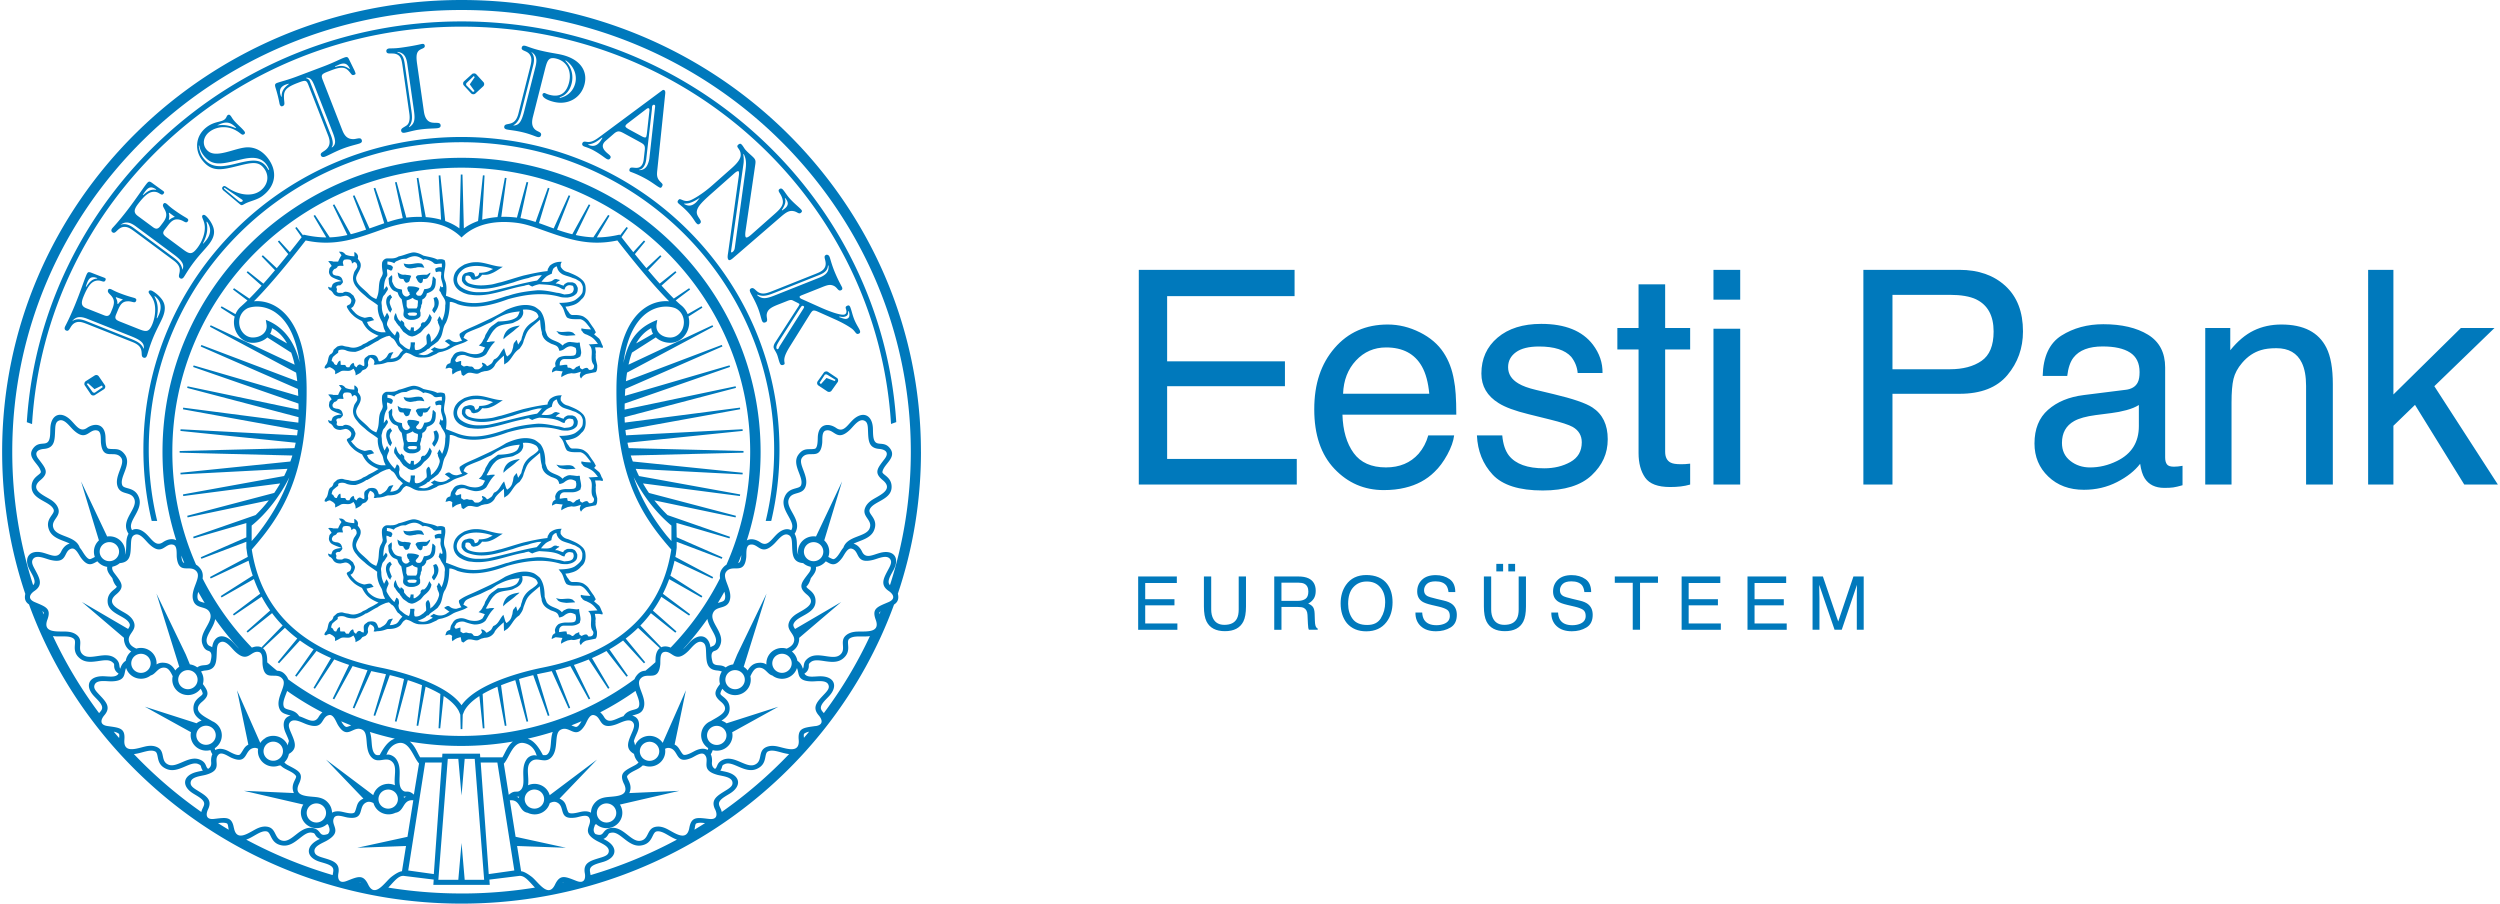 <svg id="Layer_1" xmlns="http://www.w3.org/2000/svg" viewBox="0 0 830 300"><defs><style>.cls-1{fill:#0079bc}</style></defs><path class="cls-1" d="M138.22 92.38c.45.77.45 1.27 1.4 1.66.14-.02.29-.1.47-.23l.18-.15.22-1.09.4.07c.17.02.3.02.46-.07.24-.03.6-.14.69-.4l.31-.4c.32-.42.56-.83.56-1.26-.43.11-.72.49-1.14.69-1.16 0-2 .01-3.09.19-.33.2-.86.61-.46.99M144.15 101.72c-.17.42-.61.87-.65 1.31.21.35.4.69.7.96.94-1.24 1.78-2.8 1.36-4.29-.19-.5-.37-.83-.7-1.14l-.93.38c.25.9.45 1.85.23 2.77M167.16 112v.66c1.26-1.39 2.92-2.27 4.24-3.56.41-.35.86-.59 1.16-1.03-.84.15-1.7.25-2.5.58-1.61.58-2.46 1.73-2.9 3.35"/><path class="cls-1" d="M199.79 114.21c-.24-.61-.46-1.25-.86-1.78-.56-.48-1.12-.95-1.68-1.41l.58-.69-.62-1.2-.68-.94-.88-1.29c-.41-.69-1.04-1.23-1.91-1.78-.65-.36-1.73-.54-2.6-.54h-1.11c-.61 0-1.02-.59-1.28-1.06-.46-.48-.73-1.13-1.02-1.71l.79-.08c.29-.03.56-.09.84-.19 1.59-.34 2.64-.92 3.68-2.17 1.46-1.11 1.58-3.18 1.27-4.75-.25-.84-.65-1.35-1.04-1.68-1.28-1.25-2.99-1.9-4.63-2.57-1.19-.27-1.84-.74-2.48-1.78l-.02-.64c0-.31.12-.58.25-.82l.13-.2c-1.48-.06-2.72.25-3.9 1.21-.16.18-.27.36-.4.58l-.16.29c-.05.09-.11.18-.17.26l-.13.73c-2.82.31-5.22.86-7.98 1.49-2.48.69-4.92 1.5-7.41 2.2-.99.18-2.16.59-3.15.76-2.64.37-5.07.55-7.52-.37-.6-.26-.96-.7-1.23-1.27.01-.41.07-.8.16-1.2 1.25-.31 1.54.09 1.96 1.05l.68.25 1.21-.28c.53-.24.89-.55 1.27-1.01l.33-.42c1.05.1 1.9.06 2.87-.35.69-.25 1.34-.6 1.99-1.01l2-1.28c-3.16-.02-6.07-1.68-9.24-1.5-1.22.01-2.34.35-3.53.77-.91.56-1.91 1.08-2.54 1.96-.8.87-1.23 2.46-1.03 3.64.2 1.35 1.02 2.41 2.07 3.14l1 .54c.3.15.63.29.97.38.56.23 1.15.36 1.76.38 5.8.89 11.97-2.05 17.64-2.98.48-.19.99-.28 1.51-.36l.62.36.53.25c.83-.39 1.45-.58 2.35-.78 2.31.18 5.01.15 7.08 1.3.45.28.78.4 1.27.49l.32-.78c.85-.88 1.44-.76 2.52-.46.32.86.37 1.24-.09 2.07-.78.77-1.76.65-2.75.79-.82-.2-1.62-.53-2.48-.56-2.15-.45-4.35-.91-6.56-.83-3.27.3-6.37.72-9.53 1.78l-.81.19c-5.47 1.84-10.97 3.48-16.77 1.06l-3.2-1.23c.22-1.73.38-3.47-.35-5.12-.9-2.29.73-4.48-.06-6.65-.77-.48-1.62-.39-2.46-.25-1.46-.76-3.07-.88-4.63-1.3-.7-.39-1.4-.75-2.2-.92a3.48 3.48 0 0 0-1.92 0c-1.45.34-2.6.92-4.06 1.18-1.3.82-2.37.67-3.81.67-.23.02-.48.03-.68.17-.49.24-.78.61-.99 1.1-.2 1.14 0 2.38.19 3.5-.01.49-.17.86-.39 1.28l-.29.54c-.46.93-.55 2-.62 3.09-.1 1.55-.22 2.37-.85 3.82-.98-.41-1.54-.68-2.31-1.43l-.6-.62c-.21-.2-.41-.4-.63-.58-1.27-1.25-3.15-2.41-3.17-4.39.22-1.58 1.73-2.83 1.54-4.45-.02-.72-.57-1.36-.98-1.93.3-1.08-.16-1.63-1.01-2.22-.21.18-.12.44-.12.68v.75c-1.15-.08-1.8-.12-2.89-.55-.4-.46-.71-.78-1.32-.96l-.92-.04.87 1.18c-.47.69-.81 1.36-1.13 2.12h-1.69c-.25-.14-.29-.16-.59-.14-.37-.08-.67-.05-1.02.04.49.52.8.92 1.16 1.55l-.31.29c-.35.34-.49.6-.51 1.09-.19.72-.04 1.25.4 1.84.37.71 2.96 1.51 3.74 1.79-1.01.17-2.32.23-3.02 1.1l-.43 1.12c-.32-.08-.64-.16-.94-.29l-.14-.07c.13.63.24 1.02.94 1.27.22.2.43.41.6.65l.35.54c.63.66 1.27.82 2.22.87l1.23-.25c.99-.32 1.82.41 2.23 1.01.35.57.04 1.19-.24 1.7l-.65.35c-.3.14-.44.29-.44.47 0 .23.16.47.26.65.54.9.92 1.46 1.73 2.18.86.88 1.99 1.46 3.08 2.01 1.42 2.81 2.63 3.64 5.47 4.86l-1.79 1.06-1.57.8c-.55.43-1.17.73-1.79.95-.25.2-.52.39-.84.53l-.87.35c-1.12.37-2 .35-3.11 0-.59-.09-1.19-.15-1.75-.36-.63-.18-1.3.01-2 .24l-1.2 1.06-.15.5c-.15.39-.39.76-.77.94-1.06.6-.75 2.42-1.48 3.39-.39.49-.56.64-.62 1.25l.54.2c.43-.32.73-.41 1.25-.5l.81.45c.39.24.65.51.92.86 0 .43.01.75.03 1.06l1.07-.54c.82-.42.89-.66 1.91-.64l1.15.05c.62.01.99-.1 1.48-.42l.46-.3c.47.79.74 1.28.69 2.22.59-.3 1.21-.58 1.73-.99l.56-.69 1.07-.44c.49-.48 1-1.04.75-1.79-.02-.62.1-1.01.4-1.54l.29-.5.59.26c.64.4.85.79.86 1.5l-.23.58c.45.1.71.09 1.1-.04 1.09-.02 1.95-.18 2.97-.56.43-.14.6-.18.77-.18 1.58 0 3.05-.24 4.17-1.34l.55-.78c.28-.47.73-.76 1.2-1.03.64.14 1.11.29 1.69.6l.7.39c.23.12.48.24 1.03.42l.68.16c1.58.09 3.33.14 4.69-.62l1.37-.62c.34-.3.67-.44 1.1-.53l.63-.13c.23-.04.43-.1.64-.19 1.2-.35 2.02-.82 3.08-1.47.43-.23.93-.43 1.39-.59l1.42-.49c.87-.3 1.42-.56 2.1-1.03l-1.47-.82c.39-.95.59-1.41 1.58-1.88 1.28-.61 2.68-1.11 3.98-1.65 1.23-.58 2.34-1.18 3.6-1.67l1.84-1.26c2.85-1.53 4.42-2.02 7.66-2.32-.17.46-.32.94-.56 1.37-.18.31-.42.6-.77.79-1.47.99-4.21 1.14-5.87 1.19l-1.69 1.26c-.46.27-.84.7-1.23 1.08l-1.27 2.14-.19.62c-.12.33-.27.64-.51.93-.41.97-.83 1.41-1.51 1.92.71.21 1.39.42 2.08.67-.25.48-.5.96-.79 1.42-1.27.97-2.71.9-4.18.63l-.83-.25c-.95-.39-1.94-.66-2.97-.33-1.1.2-1.64.84-2.11 1.77-.47.51-.52 1.29-.65 1.94l-.39.14c-.45.18-.79.42-.92.83l-.29.86.61-.1c.53-.23.84-.19 1.35.02l.34.33c-.17.69-.13 1.05.05 1.71l.67-.49c.41-.29.82-.52 1.34-.65.25-.1.5-.15.76-.2l.27 1.43.61.37.7-.51c.3-.23.57-.4.92-.51.43-.05.82-.03 1.24.05l.96.19c.61.11.99.09 1.53-.23.19-.08.36-.17.55-.27l1.16-.3c1.36-.01 2.55-.66 3.26-1.8.29-.96 2.28-2.63 3.09-3.36l.09 2.95 1.07-.71c1.61-1.36 1.99-3.23 4-4.5.66-.92 1.2-1.61 1.41-2.75 1.04-2.62.96-3.12 3.23-5.06.73-.62 1.46-1.23 2.18-1.86.15 1.39.19 2.84.61 4.18 0 .38.02.71.2 1.04.3.93.98 1.66 1.81 2.17l1.05.59.83.3.55.22c.94.4 1.16 1.02 1.35 1.83.38 0 .61-.07 1.06-.24.31-.13.59-.32.85-.53 1.31-.92 2.15-.95 3.55-.15l.18.84-.02.55c-.03.29-.14.55-.25.81-.18.12-.35.22-.55.3-.79.15-1.6.11-2.4.11-.86 0-1.88.17-2.63.57-.67.58-.97 1.06-1.17 1.93l.13 1.01-.33.21c-.37.24-.63.5-.7.95-.1.2-.13.41-.14.63v.22c.42-.23.85-.43 1.31-.62l2.23.25c-.3.71-.52 1.11-.43 1.92.4-.26.82-.51 1.29-.73l.85-.36 1.22-.23c.26.04.5.08.75.08.71 0 1.67-.36 2.36-.58-.3.95-.6 1.37.07 2.28.45-.79.9-1.13 1.75-1.51l3.16-.64c.36-.46.42-.93.45-1.59v-.69c-.24-1.12-.59-2.03-.47-3.22-.09-.41.02-.8.03-1.21l-.26-1.51h1.53l.92.19c.35-.31-.02-.84-.18-1.15m-21.59-21.21c-5.41.96-10.68 2.55-16.05 3.69-1.31.18-2.42.18-3.75.18-1.74 0-3.72-.56-5.03-1.46-.65-.36-1.33-1.1-1.54-1.82-.21-.73-.21-1.46.22-2.37.43-.91 1.32-1.82 2.39-2.37 2.64-1.11 5.7-.74 8.38.01.18.13.82.29.83.3-.36.19-.71.37-1.09.53-.95.59-2.53.74-3.5.74-.05.44-.28.92-.67 1.1l-.65.19c-.14-.36-.23-.77-.41-1.1-.75-.6-1.62-.53-2.45-.19-.97.09-1.58 1-1.58 1.88v.75c.66 1.42 1.6 1.81 3.11 2.24 4.68 1.3 9.43-.42 13.89-1.66 1.63-.58 3.36-1.12 5.07-1.47.89-.36 1.73-.54 2.63-.74.6-.17 1.23-.18 1.84-.2l-.75.88c-.28.32-.55.63-.88.91m-55.65 15.12c-.33-.29-.58-.98-.78-1.39l.52-.13.25-.06c.08-.02.14-.03.21-.03.45-.18.94-.23 1.41-.41-.09-.09-.16-.17-.21-.23l-.09-.13c-.06-.08-.13-.14-.19-.21-.49-.91-1.87-.22-2.67-.19-1.43-.35-2.56-.84-3.5-2.01-.21-.18-.38-.36-.55-.58l-.48-.63c.61-.33.77-.47 1.05-1.13.26-.46.43-.97.44-1.5l-.22-.56c-.18-.3-.28-.63-.45-.93l-1.1-.93c-.56-.24-.98-.37-1.57-.37-.29 0-.67.21-.9.37h-1.08c-.44 0-.66-.06-.93-.45-.01-.09-.02-.18 0-.27l.06-.25c.02-.09.03-.19.03-.28 0-.05-.01-.1-.03-.15l-.1-.21c-.05-.12-.08-.24-.09-.38.22-.44.57-.52 1.02-.52h.28c.36-.3.67-.58.9-1.02v-.23c-.1-.44-.22-.81-.45-1.19-.46-.56-1.08-.75-1.79-.76-.34-.12-.86-.19-1.07-.53-.16-.27-.25-.78-.01-1.05l.09-.16c.17-.28.41-.57.78-.57.34-.27.57-.33.7-.77.32-.14.56-.2.93-.2.32 0 .66.04.99.04.04-.41-.18-.76-.18-1.14 0-.35.18-.65.42-.89.68-.17 1.28-.18 1.96 0 .47.23.63.8.63 1.26l.73-.52c.87.1 1.03.86 1.04 1.57-.25.79-.92 1.3-1.1 2.06-.29.96-.42 1.63-.22 2.61.22.92.67 1.67 1.32 2.39.71.99 1.71 1.81 2.65 2.59 1.24 1.22 2.83 2.03 4.17 3.13-.17 1.85.38 3.75 1.32 5.34.52.86.47 1.88.89 2.76.16.26.26.57.39.86h-1.45c-1.55-.19-2.85-.92-3.93-2m10.45 8.66c-.06.05-.11.12-.17.16-.41.7-.85 1.45-1.74 1.66-.56.22-1.04.3-1.64.28.15-.31.35-.62.38-.98l.68-1.15c-.38 0-.68.08-.97.16-.08.01-.13.02-.2.02-.48.23-.66.7-.91 1.13-.42.71-1.07 1.08-1.76 1.46-.33.26-.64.28-1.03.2-.21-.68-.42-1.46-1.11-1.86-.78-.33-1.56-.25-2.39-.02l-.14.15-.2.15s-.08.04-.11.07c-.09.06-.2.13-.3.23-.95.66-.41 1.7-.55 2.62l-.05.32-.67-.19-.17-.13c-.21-.15-.43-.23-.74-.23-.59.24-.67.44-.94.96-.37-.25-.51-.32-.77-.7v-.23l-.23-.59c-.77.28-1.05.77-1.38 1.47h-.75a.507.507 0 0 1-.37-.28c-.13-.27-.17-.36-.39-.46l-1.35-.03c-.02-.2-.05-.39-.05-.6 0-.4-.02-.55-.13-.84-.71.27-.84.85-1.14 1.47-.43-.01-.64-.06-.88-.43l-.1-.2-.1-.18c-.18-.28-.32-.35-.63-.49.07-.53.17-.92.45-1.39.45-.39.89-.79 1.37-1.13.21-.14.39-.27.39-.56 0-.09-.05-.18-.07-.27l.27-.25c.83-.32 1.84-.23 2.61.18.99.33 1.78.37 2.88.37 1.28-.35 2.53-.86 3.6-1.66.24-.01.41-.03.6-.19 1.12-.57 2.13-1.34 3.3-1.83.84-.69 1.86-1.05 2.85-1.47.07 0 .13-.01.2-.02l.26-.07.4-.1c.2.1.36.21.52.37l.18.19c.06.07.12.13.19.18 1.04.4 1.47 1.96 2.2 2.76.25.12.47.33.66.52l.3.31c.16.16.33.28.51.43-.23.23-.44.47-.65.72m5.03-.73-.4-.17c-.05-.63-.18-1.18 0-1.81v-.6h-1.41c0 .95-.03 1.55-.41 2.4-.77-.27-1.32-.57-1.94-1.1l-.66-.56c-.69-.4-.86-1.3-.87-1.98.27-.7.17-1.18 0-1.88-.1-.09-.17-.18-.25-.28a.972.972 0 0 0-.3-.22l-.16-.08-.65 1.47c-1.14-1.08-1.87-2.07-2.59-3.45-.2-.95.41-1.75.67-2.61-.02-.51-.42-1.1-.7-1.53l-.81 1.53c-.59-1.24-.91-2.26-.91-3.65 0-.6-.23-1.22-.01-1.81.23-.75.23-1.46.88-2.02.41-.52.71-1.13 1.12-1.67v-.58l-.48-.61c-.26.44-.56.82-.87 1.22.09-1.65.16-3.18 1.12-4.63.18-.62-.1-1.27-.05-1.9l.02-.33c.29.07.56.12.83.28l.16.09c.23.15.38.07.66-.05l.07-.17c.03-.1.05-.2.07-.32.45-.54-.25-1.09-.76-1.2a7.81 7.81 0 0 1-.95-.25c.03-.18.05-.32.05-.49l-.02-.45c.89.05 1.5.17 2.3.58.26-.41.5-.59.89-.75l1.32-.55c.63-.18 1.11-.18 1.75-.18 2.4-1.19 3.72-1.21 5.71.38.2-.16.38-.2.63-.2.99.17 1.88.48 2.64 1.09.34.5 1.07.52 1.58.38.45-.01.82-.1 1.27-.05v1.24c-.94-.1-1.36-.02-2.19.43 0 .53.04.75.25 1.15.06 0 .14-.01.21-.03.3-.08.59-.16.9-.16.25 0 .39.05.62.13v.93c-.34 1.38.6 2.69.61 4.07l-.55.1-.2-.49c-.29.36-.3.89-.52 1.36.03.3.24.51.45.7.24.75.7 1.35 1.1 2.02.46.76.64 1.46.44 2.4 0 1.92-.29 3.32-1.04 5.09l-.35-.64c-.17-.31-.35-.59-.57-.86-.2.47-.43.92-.69 1.36.18.19.21.35.23.5v.24c.3.93.86 1.48.45 2.55-.44 1.47-1.1 2.38-2.18 3.47-.25.09-.38.29-.6.48-.04-1.08.03-1.95-.7-2.87-.67.44-.81.88-.81 1.36 0 .74.2 1.42.1 2.17-.25.35-.63.55-.87.9-.1.04-.2.1-.29.16l-.49.36c-.61.42-1.05.54-1.83.58m40.25-10.6c-.47.53-.98.82-1.41 1.18-1.76 1.06-3.11 2.55-3.54 4.62-.25.46-.26.99-.44 1.47-.2.26-.38.53-.55.81l-.47.69-.46-1.55-.21.19c-.17.14-.23.22-.29.42-.83.61-.5 1.58-.88 2.4-.24 1.18-.83 1.85-1.82 2.5-.13-.24-.14-.32-.31-.49l-.68-2.26c-1.2 1.17-1.59 3.11-3.33 3.72-.47.63-.51 1.3-1.35 1.69l-.17.13c-.29.22-.49.3-.83.4-.46-.65-.81-.93-1.6-1.13-.1.2-.11.25-.02.43l.17.35.07.12c-.3.64-.85 1.09-1.53 1.3h-.93l-.36-.14-.14-.17-.1-.14c-.2-.26-.36-.39-.7-.48-.31 0-.6.06-1.24-.16-.47-.16-.87.14-1.35.16l-.86-.54v-1.3c-.51 0-1.03.33-1.56.38-.26-.23-.37-.32-.42-.68l.66-1.1c.71-.56 1.72-.71 2.6-.54.7.29 2.74.92 3.53.92 1.33 0 2.64-.36 3.55-1.3.95-1.57 1.51-2.8 2.91-4.07-.57-.19-1.03-.05-1.62-.04-.46.18-.74.13-1.22.11.81-1.32 1.71-3.34 2.79-4.28 1.35-1.66 4.05-1.5 5.94-2.01.52-.23 1.01-.52 1.54-.74.56-.32 1.3-.87 1.56-1.49.46-.78.41-1.37.24-2.2 1.48-.12 2.8.02 4.11.75.56.24.91.91 1.08 1.45-.03.28-.14.45-.33.62m17 8.73c2.11 1.76.03 4.76 1.61 6.68.25.43.16.8-.01 1.25-.23.37-.63.52-1.06.52h-.44c-.13-.16-.25-.41-.41-.54-.46-.38-1.46.16-1.8.38-.25-.11-.41-.2-.63-.38-.23-.19-.2-.63-.2-.89-.23.06-.49.17-.73.32-.5.06-.75.45-1.1.76l-.16.11a.61.61 0 0 1-.25.08c-.13 0-.24-.05-.34-.12-.37-.32-.7-.43-1.1-.45h-.32c-.13-.33-.19-.56-.19-.91-.81-.16-1.69.14-2.5.18-.03-.41.06-.68.08-1.07.28-.65.73-1.06 1.5-1.06h2.42c1.1 0 2.04-.28 2.9-.96 0-.39.22-.73.22-1.11 0-1.13-.44-2.2-.44-3.33-.14-.1-.23-.12-.37-.09l-.12.03c-.13.03-.17.04-.23.04-.65 0-1.31-.18-1.97-.19-.66-.17-1.45-.03-2 .36-.43.07-.74.49-1.05.76-.84-.89-1.55-1.14-2.66-1.6-.92-.38-1.86-.81-2.41-1.7-.24-.61-.47-1.2-.65-1.83-.01-2.08-.25-4.3-1.43-6.05-.12-.17-.23-.32-.35-.42-.58-.48-1.13-.93-1.76-1.28-3.1-1.3-6.6-.21-9.51 1.09-3.11 1.98-6.49 3.45-9.82 5.01-1.87.87-3.87 1.55-5.52 2.83-.24.48.12 1.22.33 1.59.04.23.31.52.44.72-.57.19-1.14.36-1.73.52-.86 0-1.5-.17-2.16-.73-.61-.5-1.37.02-1.85.41l1.77 1.29c-.36.21-.74.42-1.06.69-1.39.77-2.79.7-4.17-.01-.39.32-.78.55-1.2.76l.9.57-1.92 1.07c-1.27.42-1.9.26-3.12-.08.9-.36 1.98-.71 2.73-1.33.14-.21.33-.34.56-.43l.2-.07.13-.04c.38-.53.63-.72 1.48-1.3.17-.11.32-.23.48-.35.48-.41 1.07-.71 1.33-1.3 1.4-1.61 1-3.88 2.2-5.52 1.08-2.19 1.3-4.59 1.33-6.98h.61c.71.2 1.33.39 1.98.74 5.62 1.87 11.42.3 16.74-1.65 5.95-1.65 11.67-2.39 17.39-.74.78.21 1.62.18 2.44.18 1.21-.21 2.03-.43 2.87-1.29.46-.57.46-1.19.46-1.89-.22-.55-.44-1.09-.9-1.49-.37-.17-.7-.38-1.12-.38h-1.11c-.28 0-.71.23-.9.38-.41.17-.47.36-.66.72l-.63-.17s-.3-.13-.63-.25c-.68-.26-.63-.23-1.42-.25.52-.51.55-.57 1.13-.91l.16-.1.11-.08c.02-.24-.52-.24-.66-.25a.926.926 0 0 0-.51-.18h-.17c-.62 0-.98.57-1.54.74-.54.18-1.1.23-1.65.23s-1.05-.04-1.56-.06c.39-.49.78-.99 1.26-1.4.58-.65 1.46-.93 2.22-1.33 0-.55.23-1.11.43-1.62l.3-.27c.36-.34.45-.36.92-.5.19 1.2.78 1.97 1.81 2.61 1.13.57 2.41.75 3.55 1.31h.13l.18.08c.11.05.22.08.34.1.46.2.86.48 1.31.73.74.41 1.11 1.23 1.3 1.99 0 .75 0 1.46-.21 2-.43.9-1.53 1.82-2.4 2.39-1.32.73-3.29.92-5.27.92.23.29.45.52.63.8 1.12 1.15 1.05 2.83 1.99 4.05.94.57 2.04.56 3.1.56h1.32c1.06.24 1.76 1.03 2.4 1.83.45.57.76.92 1.13 1.57-1.01-.08-2.1-.06-3.08-.36-.18.17-.16.29-.04.8l.13.11c.09.08.18.17.26.27l.1.22c.46.39.67.53 1.28.7l1.09.54c1.23.69 1.77 1.45 2.58 2.51l-3.1.19z"/><path class="cls-1" d="M135.8 89.07c.64.18 1.54-.17 2.24-.18.47-.19.88-.19 1.31-.19.66 0 1.11.19 1.54.19-.18-.49-.44-1-.86-1.36-2.11-.56-3.51.69-6.02-.05.25 1.07.71 1.41 1.79 1.6M141.13 108.75c1.19-.99 1.97-1.86 2.22-3.34l-.7-1.16c-.44 1.06-.77 2.05-1.76 2.78-.64-.12-.82.05-1.14.58v.56c-.45.71-1.02 1.22-1.74 1.63-.23.17-.41.13-.6.12v-1.23h-.97c0 .22-.05.4-.1.58l-.16.54c-1.01-.47-1.17-.88-1.87-1.65-.09-.19-.1-.33-.1-.53 0-.26-.02-.39-.12-.58-.06-.05-.11-.11-.17-.16l-.19-.21c-.17-.17-.36-.29-.58-.38l-.21.54-.45-.54c-.05-.06-.11-.11-.17-.17-.43-.55-.69-1.53-.89-2.23-.49.72-.73 1.39-.49 2.29.09.1.17.19.22.28l.09.13c.04.05.08.1.13.14.11.26.26.49.44.71l.24.29c.08.09.14.19.2.29.27.16.44.37.59.63l.14.25c.11.19.18.28.35.4.05.2.08.27.24.41l.12.11.14.26c.55.45 1.17.8 1.72 1.25.43.18.87.37 1.34.37 1.08-.18 1.77-.73 2.67-1.29.58-.5.95-1.17 1.54-1.67M133.01 92.57c.36 0 .65.01 1 .12l.03.16c.07.36.46.73.69 1h.29c.67-.03 1.04-.52 1.06-1.14l.45-1.12c-.78-.39-1.27-.2-2.03-.4-1.01.18-1.74-.21-2.48-.79.14.69.14 1.92.98 2.16"/><path class="cls-1" d="M132.05 97.14c.24.92.6 1.58 1.32 2.22.18 1.11.4 2.21.65 3.3.21.86-.42 1.85.23 2.59.45.56 1.35.94 2.02.94.55 0 1.24.03 1.77-.19.63-.18 1.29-.51 1.57-1.13v-1.13c-.42-.82.23-1.44.23-2.19v-.16c.02-.12.07-.23.15-.32.17-.36.18-.6.18-.97 0-.15 0-.29.02-.43l.05-.28c.72-.29 1.02-.75 1.37-1.41 0-.26.02-.4.17-.62 2.72-.92 2.9-2.09 2.9-4.66-.16-.27-.36-.49-.6-.69l-.3-.25c-.14.24-.17.45-.17.76 0 .27-.01.46-.11.78 0 .71-.2 1.56-.64 2.14-.49.38-1.36.54-1.97.54-.34.71-.56 1.84-1.31 2.2-.52 0-.98.1-1.29-.35a.49.49 0 0 1-.15-.35c0-.12.06-.25.15-.33.36-.57.9-.75.9-1.52-1.3-.52-2.13-.57-3.58-.57-.4.36-.51.66-.24 1.15.02.33.13.49.35.73l.32.32c-.07.07-.17.15-.3.06l.43.36c-.1.12-.16.18-.22.23l-.14.11c-.27.39-.88.52-1.27.35-1.06-.54-1.07-1.46-1.07-2.19-.25-.1-.51-.16-.8-.2-1.6-.27-1.97-1.24-2.5-2.55.01-.76.16-1.35-.04-2.09-.44.34-.91.68-1.15 1.19.2.77.03 1.69.44 2.39.4.85 1.02 1.65 2 1.87.2.14.43.21.64.34m6.29 7.43c-.45.41-1.29.25-1.85.25-.67 0-.82-.09-1.21-.68l.4-.23.18-.11c.46 0 .92-.05 1.37-.05s.78.05 1.2.2l-.09.62zm-3.34-4.83c.74-.19 1.39-.49 2.05-.86.06.08.13.19.22.27l.14.1.17.11c.36.16.71.3 1.11.39.14.66-.03 1-.03 1.61 0 .38-.18.75-.4 1.06h-2.88c-.14-.24-.22-.51-.39-.73v-1.96zM190.76 110.94c-.16-.13-.28-.24-.4-.42-.82-.47-1.61-.43-2.62-.36-1.25.09-1.84.12-2.95-.24 0 .11.02.17.21.35l.19.11.08.22c.7.74 1.93.75 2.86.89l2.9-.18c0-.09-.03-.14-.07-.19l-.2-.19zM130.15 98.79c0-.12-.05-.25-.15-.37l-.18-.24-.12-.25v-.11c-.24.07-.47.17-.66.35l-.1.17-.23.11c-.63.93-.62 2.2-.19 3.28.33 1.11.5 1.48 1.18 2.09 0-.56.4-.77.44-1.19-.2-.35-.62-1.47-.7-1.8-.13-.46-.07-.93.3-1.62.07-.13.28-.33.4-.43M138.22 136.71c.45.77.45 1.27 1.4 1.66.14-.02.29-.1.47-.23l.18-.15.22-1.08.4.07c.17.02.3.02.46-.07.24-.03.6-.14.69-.41l.31-.4c.32-.42.56-.83.56-1.26-.43.12-.72.49-1.14.7-1.16 0-2 .01-3.09.18-.33.2-.86.61-.46.99M144.15 146.05c-.17.42-.61.87-.65 1.31.21.35.4.69.7.96.94-1.24 1.78-2.8 1.36-4.29-.19-.5-.37-.83-.7-1.15l-.93.39c.25.9.45 1.84.23 2.77M135.8 133.39c.64.18 1.54-.16 2.24-.18.47-.18.88-.18 1.31-.18.66 0 1.11.18 1.54.18-.18-.48-.44-.99-.86-1.36-2.11-.56-3.51.69-6.02-.05.25 1.07.71 1.4 1.79 1.59M141.13 153.08c1.19-.98 1.97-1.86 2.22-3.35l-.7-1.16c-.44 1.06-.77 2.05-1.76 2.77-.64-.11-.82.06-1.14.59v.55c-.45.71-1.02 1.22-1.74 1.63-.23.17-.41.13-.6.13V153h-.97c0 .23-.05.41-.1.58l-.16.54c-1.01-.48-1.17-.88-1.87-1.65-.09-.19-.1-.33-.1-.53 0-.26-.02-.39-.12-.58l-.17-.17-.19-.21a1.91 1.91 0 0 0-.58-.39l-.21.55-.45-.54c-.05-.06-.11-.11-.17-.17-.43-.56-.69-1.53-.89-2.23-.49.71-.73 1.4-.49 2.29.09.1.17.19.22.27l.09.14s.08.1.13.14c.11.26.26.49.44.71l.24.29c.08.09.14.19.2.28.27.17.44.37.59.64l.14.26c.11.18.18.27.35.4.05.2.08.27.24.41l.12.11.14.25c.55.45 1.17.81 1.72 1.26.43.18.87.38 1.34.38 1.08-.19 1.77-.74 2.67-1.29.58-.5.95-1.17 1.54-1.67M190.76 155.27c-.16-.12-.28-.24-.4-.43-.82-.46-1.61-.43-2.62-.36-1.25.1-1.84.13-2.95-.23 0 .11.02.17.21.35l.19.11.08.21c.7.74 1.93.75 2.86.9l2.9-.18c0-.09-.03-.15-.07-.19l-.2-.19zM167.16 156.33v.66c1.26-1.39 2.92-2.27 4.24-3.57.41-.35.86-.59 1.16-1.03-.84.14-1.7.25-2.5.58-1.61.58-2.46 1.73-2.9 3.34"/><path class="cls-1" d="M199.79 158.54c-.24-.62-.46-1.25-.86-1.79-.56-.47-1.12-.95-1.68-1.4l.58-.69-.62-1.19-.68-.94-.88-1.29c-.41-.69-1.04-1.24-1.91-1.79-.65-.35-1.73-.53-2.6-.53h-1.11c-.61 0-1.02-.59-1.28-1.06-.46-.48-.73-1.13-1.02-1.71l.79-.08c.29-.04.56-.09.84-.19 1.59-.35 2.64-.92 3.68-2.18 1.46-1.11 1.58-3.18 1.27-4.76-.25-.84-.65-1.35-1.04-1.68-1.28-1.26-2.99-1.9-4.63-2.57-1.19-.27-1.84-.75-2.48-1.78l-.02-.64c0-.31.12-.58.25-.82l.13-.19c-1.48-.06-2.72.25-3.9 1.21-.16.17-.27.36-.4.58l-.16.28c-.05.09-.11.17-.17.26l-.13.73c-2.82.31-5.22.86-7.98 1.49-2.48.69-4.92 1.5-7.41 2.2-.99.17-2.16.59-3.15.75-2.64.37-5.07.56-7.52-.37-.6-.25-.96-.7-1.23-1.27.01-.42.07-.8.16-1.21 1.25-.31 1.54.1 1.96 1.06l.68.26 1.21-.28c.53-.24.89-.55 1.27-1.01l.33-.42c1.05.1 1.9.06 2.87-.35.69-.24 1.34-.6 1.99-1.01l2-1.28c-3.16-.02-6.07-1.68-9.24-1.5-1.22.01-2.34.35-3.53.77-.91.56-1.91 1.08-2.54 1.96-.8.88-1.23 2.46-1.03 3.64.2 1.35 1.02 2.41 2.07 3.14l1 .53c.3.15.63.29.97.38.56.22 1.15.36 1.76.37 5.8.9 11.97-2.05 17.64-2.98.48-.19.99-.28 1.51-.36l.62.36.53.25c.83-.39 1.45-.58 2.35-.78 2.31.18 5.01.16 7.08 1.31.45.28.78.4 1.27.49l.32-.78c.85-.89 1.44-.77 2.52-.46.32.85.37 1.24-.09 2.06-.78.78-1.76.65-2.75.8-.82-.21-1.62-.53-2.48-.57-2.15-.45-4.35-.9-6.56-.83-3.27.3-6.37.72-9.53 1.78l-.81.18c-5.47 1.84-10.97 3.49-16.77 1.06l-3.2-1.24c.22-1.72.38-3.46-.35-5.12-.9-2.29.73-4.48-.06-6.65-.77-.47-1.62-.38-2.46-.25-1.46-.76-3.07-.88-4.63-1.3-.7-.39-1.4-.75-2.2-.92a3.48 3.48 0 0 0-1.92 0c-1.45.34-2.6.91-4.06 1.18-1.3.82-2.37.67-3.81.67-.23.02-.48.03-.68.17-.49.24-.78.61-.99 1.1-.2 1.14 0 2.38.19 3.5-.01.49-.17.86-.39 1.28l-.29.54c-.46.93-.55 2-.62 3.08-.1 1.55-.22 2.38-.85 3.82-.98-.41-1.54-.68-2.31-1.43l-.6-.62c-.21-.2-.41-.4-.63-.59-1.27-1.24-3.15-2.4-3.17-4.39.22-1.59 1.73-2.83 1.54-4.45-.02-.72-.57-1.37-.98-1.92.3-1.09-.16-1.63-1.01-2.22-.21.17-.12.43-.12.68v.74c-1.15-.08-1.8-.12-2.89-.55-.4-.46-.71-.78-1.32-.96l-.92-.04.87 1.18c-.47.69-.81 1.36-1.13 2.12h-1.69c-.25-.13-.29-.15-.59-.13-.37-.08-.67-.05-1.02.04.49.52.8.92 1.16 1.55l-.31.29c-.35.33-.49.59-.51 1.09-.19.71-.04 1.24.4 1.83.37.71 2.96 1.51 3.74 1.78-1.01.18-2.32.24-3.02 1.11l-.43 1.12c-.32-.09-.64-.17-.94-.3l-.14-.07c.13.64.24 1.03.94 1.27.22.2.43.41.6.65l.35.54c.63.66 1.27.82 2.22.86l1.23-.25c.99-.32 1.82.41 2.23 1.01.35.57.04 1.19-.24 1.7l-.65.35c-.3.15-.44.3-.44.48 0 .22.16.45.26.64.54.9.92 1.46 1.73 2.18.86.88 1.99 1.46 3.08 2.01 1.42 2.81 2.63 3.64 5.47 4.87l-1.79 1.06-1.57.79c-.55.43-1.17.73-1.79.96-.25.2-.52.38-.84.53l-.87.34c-1.12.36-2 .35-3.11 0-.59-.09-1.19-.15-1.75-.36-.63-.18-1.3.01-2 .24l-1.2 1.06-.15.5c-.15.39-.39.76-.77.94-1.06.6-.75 2.42-1.48 3.38-.39.48-.56.64-.62 1.25l.54.2c.43-.32.73-.41 1.25-.5l.81.46c.39.23.65.51.92.86 0 .43.01.74.03 1.06l1.07-.54c.82-.42.89-.66 1.91-.65l1.15.06c.62 0 .99-.1 1.48-.42l.46-.3c.47.79.74 1.28.69 2.22.59-.3 1.21-.58 1.73-.99l.56-.69 1.07-.43c.49-.47 1-1.04.75-1.8-.02-.62.1-1 .4-1.54l.29-.5.59.27c.64.4.85.79.86 1.49l-.23.59c.45.1.71.08 1.1-.05 1.09-.02 1.95-.18 2.97-.57.43-.14.6-.17.77-.17 1.58 0 3.05-.24 4.17-1.34l.55-.78c.28-.48.73-.76 1.2-1.03.64.13 1.11.29 1.69.6l.7.38c.23.12.48.24 1.03.42l.68.16c1.58.08 3.33.12 4.69-.62l1.37-.62c.34-.31.67-.44 1.1-.53l.63-.13c.23-.05.43-.11.64-.19 1.2-.35 2.02-.82 3.08-1.47.43-.23.93-.43 1.39-.59l1.42-.48c.87-.3 1.42-.56 2.1-1.04l-1.47-.82c.39-.96.59-1.4 1.58-1.88 1.28-.61 2.68-1.11 3.98-1.65 1.23-.58 2.34-1.18 3.6-1.66l1.84-1.26c2.85-1.53 4.42-2.02 7.66-2.32-.17.47-.32.94-.56 1.37-.18.31-.42.6-.77.79-1.47.98-4.21 1.14-5.87 1.18l-1.69 1.26c-.46.28-.84.69-1.23 1.07l-1.27 2.15-.19.62c-.12.34-.27.65-.51.93-.41.97-.83 1.42-1.51 1.92.71.21 1.39.42 2.08.68-.25.48-.5.96-.79 1.42-1.27.97-2.71.89-4.18.62l-.83-.24c-.95-.39-1.94-.66-2.97-.33-1.1.2-1.64.84-2.11 1.77-.47.51-.52 1.29-.65 1.94l-.39.14c-.45.18-.79.41-.92.82l-.29.86.61-.1c.53-.23.84-.19 1.35.02l.34.33c-.17.69-.13 1.04.05 1.71l.67-.5c.41-.28.82-.52 1.34-.64.25-.1.5-.15.76-.21l.27 1.43.61.37.7-.51c.3-.22.57-.39.92-.51.43-.05.82-.03 1.24.04l.96.19c.61.11.99.09 1.53-.23.19-.07.36-.16.55-.27l1.16-.29c1.36-.02 2.55-.67 3.26-1.81.29-.95 2.28-2.63 3.09-3.35l.09 2.94 1.07-.72c1.61-1.36 1.99-3.23 4-4.49.66-.92 1.2-1.61 1.41-2.76 1.04-2.61.96-3.11 3.23-5.06.73-.62 1.46-1.23 2.18-1.86.15 1.39.19 2.84.61 4.18 0 .38.02.71.2 1.04.3.94.98 1.67 1.81 2.18l1.05.59.83.29.55.23c.94.4 1.16 1.02 1.35 1.84.38 0 .61-.08 1.06-.24.31-.12.59-.32.85-.54 1.31-.91 2.15-.95 3.55-.15l.18.84-.02.55c-.03.29-.14.55-.25.82-.18.12-.35.22-.55.29-.79.15-1.6.12-2.4.12-.86 0-1.88.17-2.63.57-.67.57-.97 1.05-1.17 1.92l.13 1.02-.33.2c-.37.24-.63.51-.7.95-.1.19-.13.41-.14.63v.22c.42-.23.85-.43 1.31-.62l2.23.24c-.3.72-.52 1.12-.43 1.93.4-.27.82-.52 1.29-.73l.85-.36 1.22-.23c.26.04.5.08.75.08.71 0 1.67-.36 2.36-.58-.3.95-.6 1.37.07 2.28.45-.79.9-1.13 1.75-1.51l3.16-.64c.36-.46.42-.94.45-1.59v-.69c-.24-1.12-.59-2.03-.47-3.22-.09-.41.02-.8.03-1.21l-.26-1.52h1.53l.92.19c.35-.31-.02-.84-.18-1.16m-21.59-21.2c-5.41.95-10.68 2.55-16.05 3.68-1.31.19-2.42.19-3.75.19-1.74 0-3.72-.55-5.03-1.46-.65-.36-1.33-1.1-1.54-1.82-.21-.74-.21-1.46.22-2.37.43-.9 1.32-1.82 2.39-2.37 2.64-1.1 5.7-.73 8.38.01.18.13.82.3.83.3-.36.19-.71.38-1.09.53-.95.59-2.53.74-3.5.74-.05.44-.28.92-.67 1.11l-.65.18c-.14-.36-.23-.76-.41-1.1-.75-.6-1.62-.53-2.45-.2-.97.09-1.58 1-1.58 1.89v.74c.66 1.43 1.6 1.82 3.11 2.24 4.68 1.3 9.43-.41 13.89-1.65 1.63-.59 3.36-1.11 5.07-1.47.89-.37 1.73-.55 2.63-.74.6-.17 1.23-.18 1.84-.2l-.75.88c-.28.32-.55.63-.88.91m-55.65 15.11c-.33-.28-.58-.98-.78-1.39l.52-.12.25-.06c.08-.02.14-.03.21-.03.45-.18.94-.23 1.41-.41-.09-.09-.16-.16-.21-.24l-.09-.13c-.06-.07-.13-.14-.19-.2-.49-.91-1.87-.22-2.67-.19-1.43-.35-2.56-.85-3.5-2.02-.21-.18-.38-.36-.55-.58l-.48-.64c.61-.33.77-.48 1.05-1.14.26-.45.43-.97.44-1.5l-.22-.56c-.18-.3-.28-.63-.45-.93l-1.1-.92c-.56-.24-.98-.38-1.57-.38-.29 0-.67.21-.9.37h-1.08c-.44 0-.66-.06-.93-.43-.01-.1-.02-.19 0-.28l.06-.26c.02-.09.03-.18.03-.28 0-.05-.01-.1-.03-.14l-.1-.21a1.18 1.18 0 0 1-.09-.37c.22-.45.57-.53 1.02-.53h.28c.36-.3.67-.59.9-1.02v-.24c-.1-.44-.22-.8-.45-1.19-.46-.56-1.08-.75-1.79-.76-.34-.13-.86-.19-1.07-.53-.16-.27-.25-.79-.01-1.05l.09-.16c.17-.28.41-.58.78-.58.34-.27.57-.32.7-.76.32-.14.56-.2.93-.2.32 0 .66.05.99.05.04-.41-.18-.76-.18-1.15 0-.34.18-.65.42-.88.68-.17 1.28-.18 1.96 0 .47.23.63.79.63 1.26l.73-.52c.87.1 1.03.86 1.04 1.57-.25.78-.92 1.3-1.1 2.06-.29.96-.42 1.63-.22 2.61.22.92.67 1.67 1.32 2.39.71 1 1.71 1.81 2.65 2.59 1.24 1.21 2.83 2.03 4.17 3.12-.17 1.85.38 3.76 1.32 5.34.52.86.47 1.88.89 2.76.16.27.26.58.39.87h-1.45c-1.55-.19-2.85-.93-3.93-2.01m10.45 8.66c-.06.06-.11.12-.17.17-.41.71-.85 1.45-1.74 1.65a3.7 3.7 0 0 1-1.64.29c.15-.32.35-.64.38-.98l.68-1.15c-.38 0-.68.08-.97.15-.08.02-.13.03-.2.03-.48.23-.66.71-.91 1.12-.42.7-1.07 1.08-1.76 1.47-.33.27-.64.28-1.03.21-.21-.69-.42-1.47-1.11-1.87-.78-.33-1.56-.25-2.39-.02l-.14.15-.2.15-.11.07c-.09.06-.2.13-.3.23-.95.65-.41 1.69-.55 2.62l-.05.32-.67-.19-.17-.13c-.21-.15-.43-.23-.74-.23-.59.25-.67.44-.94.96-.37-.25-.51-.32-.77-.69v-.25l-.23-.58c-.77.29-1.05.76-1.38 1.47h-.75a.507.507 0 0 1-.37-.28c-.13-.27-.17-.36-.39-.46l-1.35-.03c-.02-.21-.05-.39-.05-.6 0-.4-.02-.55-.13-.84-.71.27-.84.85-1.14 1.47-.43-.01-.64-.07-.88-.43l-.1-.19-.1-.18c-.18-.29-.32-.36-.63-.49.07-.53.17-.92.45-1.39.45-.38.89-.79 1.37-1.13.21-.15.39-.28.39-.55 0-.09-.05-.18-.07-.27l.27-.25c.83-.32 1.84-.24 2.61.19.99.33 1.78.37 2.88.37 1.28-.36 2.53-.85 3.6-1.66.24 0 .41-.04.6-.19 1.12-.57 2.13-1.34 3.3-1.84.84-.69 1.86-1.06 2.85-1.47.07 0 .13-.01.2-.03l.26-.06.4-.1c.2.1.36.2.52.37l.18.19c.06.06.12.12.19.18 1.04.4 1.47 1.96 2.2 2.76.25.12.47.33.66.52l.3.31c.16.17.33.28.51.42-.23.23-.44.47-.65.72m5.03-.73-.4-.16c-.05-.63-.18-1.18 0-1.81v-.6h-1.41c0 .95-.03 1.55-.41 2.4-.77-.27-1.32-.56-1.94-1.1l-.66-.56c-.69-.4-.86-1.3-.87-1.98.27-.7.17-1.17 0-1.87-.1-.09-.17-.18-.25-.28a.813.813 0 0 0-.3-.21l-.16-.08-.65 1.46c-1.14-1.07-1.87-2.07-2.59-3.45-.2-.95.41-1.74.67-2.6-.02-.51-.42-1.1-.7-1.53l-.81 1.53c-.59-1.24-.91-2.26-.91-3.65 0-.6-.23-1.23-.01-1.81.23-.75.23-1.46.88-2.02.41-.53.71-1.14 1.12-1.67v-.58l-.48-.6c-.26.43-.56.81-.87 1.22.09-1.65.16-3.19 1.12-4.63.18-.62-.1-1.27-.05-1.9l.02-.33c.29.07.56.12.83.29l.16.09c.23.14.38.07.66-.05l.07-.17c.03-.11.05-.21.07-.32.45-.54-.25-1.09-.76-1.2-.33-.08-.63-.14-.95-.25.03-.17.05-.31.05-.49l-.02-.45c.89.05 1.5.17 2.3.58.26-.41.5-.59.89-.75l1.32-.56c.63-.17 1.11-.18 1.75-.18 2.4-1.19 3.72-1.21 5.71.37.2-.15.38-.19.63-.19.99.16 1.88.47 2.64 1.09.34.5 1.07.52 1.58.39.45-.01.82-.1 1.27-.05V133c-.94-.1-1.36-.02-2.19.43 0 .53.04.75.25 1.15.06 0 .14-.01.21-.03.3-.07.59-.15.9-.15.25 0 .39.05.62.13v.93c-.34 1.38.6 2.68.61 4.06l-.55.11-.2-.51c-.29.37-.3.9-.52 1.36.03.3.24.51.45.71.24.74.7 1.35 1.1 2.02.46.76.64 1.46.44 2.4 0 1.92-.29 3.32-1.04 5.09l-.35-.65c-.17-.3-.35-.59-.57-.87-.2.47-.43.92-.69 1.36.18.2.21.35.23.5v.25c.3.93.86 1.48.45 2.55-.44 1.47-1.1 2.38-2.18 3.46-.25.09-.38.3-.6.49-.04-1.08.03-1.95-.7-2.87-.67.43-.81.88-.81 1.36 0 .74.2 1.41.1 2.16-.25.36-.63.55-.87.91-.1.05-.2.1-.29.17l-.49.35c-.61.42-1.05.55-1.83.58m40.25-10.6c-.47.53-.98.82-1.41 1.18-1.76 1.06-3.11 2.56-3.54 4.62-.25.45-.26.98-.44 1.47-.2.26-.38.53-.55.81l-.47.69-.46-1.55-.21.18c-.17.14-.23.22-.29.42-.83.61-.5 1.56-.88 2.4-.24 1.18-.83 1.85-1.82 2.5-.13-.24-.14-.31-.31-.49l-.68-2.25c-1.2 1.17-1.59 3.12-3.33 3.72-.47.64-.51 1.3-1.35 1.69l-.17.14c-.29.21-.49.3-.83.4-.46-.66-.81-.93-1.6-1.12-.1.19-.11.25-.02.44l.17.34.07.12c-.3.63-.85 1.09-1.53 1.3h-.93l-.36-.14-.14-.17-.1-.15c-.2-.25-.36-.39-.7-.48-.31.01-.6.06-1.24-.16-.47-.16-.87.14-1.35.17l-.86-.54v-1.3c-.51 0-1.03.33-1.56.37-.26-.23-.37-.32-.42-.68l.66-1.11c.71-.55 1.72-.71 2.6-.53.7.29 2.74.92 3.53.92 1.33 0 2.64-.36 3.55-1.3.95-1.57 1.51-2.8 2.91-4.08-.57-.18-1.03-.04-1.62-.03-.46.18-.74.14-1.22.1.81-1.31 1.71-3.33 2.79-4.27 1.35-1.67 4.05-1.5 5.94-2.01.52-.23 1.01-.52 1.54-.75.56-.31 1.3-.86 1.56-1.48.46-.77.41-1.37.24-2.21 1.48-.12 2.8.02 4.11.75.56.24.91.91 1.08 1.45-.03.28-.14.45-.33.62m17 8.73c2.11 1.76.03 4.76 1.61 6.69.25.43.16.8-.01 1.25-.23.36-.63.53-1.06.53h-.44c-.13-.17-.25-.4-.41-.54-.46-.39-1.46.17-1.8.38-.25-.11-.41-.2-.63-.38-.23-.19-.2-.62-.2-.9-.23.06-.49.17-.73.33-.5.06-.75.45-1.1.75l-.16.12a.61.61 0 0 1-.25.08c-.13 0-.24-.06-.34-.13-.37-.31-.7-.42-1.1-.45h-.32c-.13-.33-.19-.56-.19-.91-.81-.17-1.69.14-2.5.17-.03-.41.06-.68.08-1.07.28-.65.73-1.06 1.5-1.06h2.42c1.1 0 2.04-.28 2.9-.96 0-.38.22-.73.22-1.11 0-1.12-.44-2.2-.44-3.32a.412.412 0 0 0-.37-.1l-.12.03c-.13.03-.17.04-.23.04-.65 0-1.31-.18-1.97-.19-.66-.17-1.45-.03-2 .36-.43.07-.74.49-1.05.76-.84-.89-1.55-1.14-2.66-1.6-.92-.39-1.86-.82-2.41-1.71-.24-.61-.47-1.2-.65-1.84-.01-2.07-.25-4.3-1.43-6.05a2.59 2.59 0 0 0-.35-.42c-.58-.48-1.13-.93-1.76-1.29-3.1-1.3-6.6-.21-9.51 1.11-3.11 1.97-6.49 3.45-9.82 5-1.87.87-3.87 1.55-5.52 2.83-.24.47.12 1.21.33 1.59.04.23.31.52.44.71-.57.2-1.14.37-1.73.52-.86-.01-1.5-.17-2.16-.72-.61-.51-1.37.02-1.85.4l1.77 1.3c-.36.21-.74.42-1.06.69-1.39.77-2.79.7-4.17-.02-.39.32-.78.55-1.2.77l.9.57-1.92 1.07c-1.27.42-1.9.26-3.12-.09.9-.35 1.98-.71 2.73-1.33.14-.21.33-.34.56-.43l.2-.07.13-.05c.38-.53.63-.72 1.48-1.3.17-.11.32-.23.48-.36.48-.4 1.07-.71 1.33-1.3 1.4-1.61 1-3.88 2.2-5.53 1.08-2.18 1.3-4.59 1.33-6.98h.61c.71.2 1.33.39 1.98.74 5.62 1.87 11.42.3 16.74-1.65 5.95-1.65 11.67-2.4 17.39-.74.78.22 1.62.19 2.44.19 1.21-.2 2.03-.42 2.87-1.29.46-.57.46-1.19.46-1.88-.22-.54-.44-1.1-.9-1.5-.37-.16-.7-.38-1.12-.38h-1.11c-.28 0-.71.23-.9.38-.41.18-.47.37-.66.73l-.63-.17s-.3-.13-.63-.25c-.68-.26-.63-.23-1.42-.26.52-.52.55-.57 1.13-.92l.16-.1.11-.07c.02-.25-.52-.25-.66-.26a.926.926 0 0 0-.51-.18h-.17c-.62 0-.98.57-1.54.74-.54.18-1.1.23-1.65.23s-1.05-.03-1.56-.06c.39-.48.78-.99 1.26-1.39.58-.64 1.46-.93 2.22-1.33 0-.55.23-1.11.43-1.62l.3-.27c.36-.33.45-.36.92-.5.19 1.2.78 1.97 1.81 2.61 1.13.56 2.41.74 3.55 1.3h.13l.18.08c.11.05.22.08.34.1.46.2.86.48 1.31.73.74.41 1.11 1.23 1.3 1.99 0 .75 0 1.46-.21 1.99-.43.91-1.53 1.84-2.4 2.39-1.32.72-3.29.92-5.27.92.23.28.45.52.63.79 1.12 1.15 1.05 2.84 1.99 4.06.94.57 2.04.56 3.1.56h1.32c1.06.24 1.76 1.03 2.4 1.83.45.58.76.92 1.13 1.58-1.01-.08-2.1-.06-3.08-.36-.18.18-.16.28-.04.8l.13.11c.09.09.18.17.26.27l.1.21c.46.39.67.53 1.28.7l1.09.55c1.23.68 1.77 1.45 2.58 2.51l-3.1.19z"/><path class="cls-1" d="M133.01 136.9c.36 0 .65.01 1 .12l.03.16c.07.36.46.74.69 1h.29c.67-.03 1.04-.52 1.06-1.14l.45-1.12c-.78-.39-1.27-.21-2.03-.4-1.01.18-1.74-.21-2.48-.8.14.69.14 1.92.98 2.16"/><path class="cls-1" d="M132.05 141.47c.24.92.6 1.58 1.32 2.22.18 1.1.4 2.21.65 3.3.21.86-.42 1.85.23 2.58.45.57 1.35.94 2.02.94.55 0 1.24.03 1.77-.18.63-.17 1.29-.51 1.57-1.14v-1.12c-.42-.82.23-1.45.23-2.19v-.16c.02-.12.07-.23.15-.32.17-.36.18-.6.18-.97 0-.15 0-.3.02-.43l.05-.28c.72-.28 1.02-.75 1.37-1.4 0-.26.02-.4.17-.62 2.72-.92 2.9-2.09 2.9-4.66-.16-.26-.36-.47-.6-.69l-.3-.25c-.14.24-.17.47-.17.76 0 .27-.01.46-.11.78 0 .71-.2 1.56-.64 2.14-.49.39-1.36.54-1.97.54-.34.7-.56 1.83-1.31 2.2-.52 0-.98.1-1.29-.35-.09-.09-.15-.21-.15-.34s.06-.25.15-.34c.36-.56.9-.75.9-1.52-1.3-.52-2.13-.57-3.58-.57-.4.36-.51.66-.24 1.15.02.32.13.49.35.72l.32.32c-.07.08-.17.16-.3.07l.43.36c-.1.12-.16.18-.22.23l-.14.11c-.27.39-.88.52-1.27.35-1.06-.54-1.07-1.46-1.07-2.19-.25-.1-.51-.15-.8-.2-1.6-.27-1.97-1.24-2.5-2.55.01-.76.16-1.35-.04-2.1-.44.33-.91.68-1.15 1.19.2.77.03 1.69.44 2.39.4.85 1.02 1.64 2 1.87.2.14.43.21.64.34m6.29 7.43c-.45.41-1.29.25-1.85.25-.67 0-.82-.08-1.21-.69l.4-.23.18-.11c.46 0 .92-.04 1.37-.04s.78.04 1.2.2l-.09.62zm-3.34-4.83c.74-.19 1.39-.49 2.05-.86.06.09.13.19.22.27l.14.1.17.11c.36.16.71.3 1.11.39.14.66-.03 1-.03 1.61 0 .38-.18.75-.4 1.06h-2.88c-.14-.24-.22-.51-.39-.73v-1.96zM130.15 143.12c0-.12-.05-.25-.15-.37l-.18-.24-.12-.25v-.11c-.24.08-.47.17-.66.35l-.1.17-.23.12c-.63.93-.62 2.2-.19 3.28.33 1.11.5 1.48 1.18 2.1 0-.56.4-.78.44-1.2-.2-.34-.62-1.47-.7-1.8-.13-.47-.07-.94.3-1.62.07-.13.28-.33.4-.43M171.95 193.33c.24-.42.4-.91.56-1.36-3.24.31-4.81.79-7.66 2.32l-1.84 1.26c-1.26.49-2.37 1.09-3.6 1.67-1.31.54-2.71 1.04-3.99 1.65-.99.48-1.19.93-1.58 1.88l1.47.82c-.68.47-1.23.74-2.1 1.03l-1.42.49c-.47.16-.96.36-1.39.59-1.05.66-1.88 1.12-3.08 1.47-.21.08-.41.14-.64.19l-.63.12c-.43.1-.76.23-1.1.54l-1.37.62c-1.36.75-3.1.7-4.69.62l-.68-.15c-.55-.19-.81-.3-1.03-.42l-.7-.39c-.58-.31-1.04-.46-1.69-.6-.47.27-.91.56-1.2 1.03l-.55.78c-1.11 1.1-2.59 1.34-4.16 1.34-.17 0-.35.03-.77.17-1.02.38-1.88.54-2.97.57-.39.13-.65.14-1.1.04l.23-.59c0-.7-.21-1.09-.86-1.49l-.59-.27-.29.5c-.31.53-.43.92-.4 1.54.24.75-.26 1.32-.75 1.79l-1.07.44-.56.68c-.52.42-1.14.7-1.73 1 .05-.94-.22-1.43-.69-2.22l-.46.3c-.49.32-.86.43-1.48.43l-1.15-.06c-1.03 0-1.09.22-1.91.64l-1.07.54c-.02-.32-.03-.63-.03-1.06-.28-.36-.53-.63-.92-.87l-.81-.45c-.53.08-.82.18-1.26.5l-.54-.2c.06-.61.23-.76.62-1.24.73-.96.41-2.79 1.48-3.39.37-.18.62-.55.77-.94l.15-.5 1.21-1.06c.7-.23 1.36-.42 2-.24.56.2 1.16.27 1.75.36 1.11.35 1.99.38 3.11 0l.88-.34c.32-.14.59-.33.84-.53.62-.23 1.24-.52 1.79-.95l1.57-.8 1.79-1.05c-2.84-1.23-4.05-2.06-5.47-4.87-1.08-.55-2.22-1.12-3.07-2.01-.81-.71-1.2-1.27-1.73-2.17-.1-.18-.26-.42-.26-.65 0-.18.14-.33.44-.48l.65-.35c.28-.52.59-1.13.24-1.7-.41-.6-1.24-1.33-2.23-1.01l-1.23.25c-.96-.05-1.59-.2-2.22-.87l-.35-.54c-.17-.24-.38-.44-.6-.65-.7-.25-.82-.64-.94-1.27l.14.06c.3.14.62.21.94.3l.43-1.12c.7-.87 2-.93 3.02-1.1-.78-.27-3.37-1.08-3.74-1.78-.44-.59-.59-1.12-.4-1.84.02-.5.16-.75.51-1.09l.31-.29c-.36-.62-.67-1.03-1.16-1.55.36-.09.66-.13 1.02-.04.3-.02.34-.01.59.12h1.69c.32-.76.67-1.43 1.13-2.11l-.87-1.18.92.04c.62.18.92.5 1.32.96 1.1.43 1.74.47 2.89.55v-.74c0-.24-.09-.51.12-.68.86.59 1.31 1.13 1.01 2.22.41.56.96 1.21.98 1.93.18 1.62-1.32 2.87-1.54 4.45.02 1.98 1.9 3.15 3.17 4.39.22.19.43.38.63.58l.6.62c.77.75 1.34 1.02 2.31 1.43.63-1.45.75-2.28.85-3.82.07-1.08.15-2.15.62-3.09l.29-.53c.22-.42.37-.79.39-1.28-.19-1.12-.39-2.37-.19-3.5.21-.49.5-.86.99-1.1.2-.14.45-.15.68-.17 1.45 0 2.51.14 3.81-.67 1.46-.27 2.62-.83 4.07-1.18a3.48 3.48 0 0 1 1.92 0c.8.17 1.5.53 2.2.92 1.57.41 3.18.53 4.63 1.3.84-.14 1.69-.23 2.46.25.79 2.16-.84 4.37.06 6.64.73 1.66.57 3.41.35 5.13l3.2 1.23c5.79 2.43 11.3.77 16.77-1.06l.81-.18c3.16-1.06 6.26-1.48 9.53-1.79 2.21-.07 4.42.39 6.56.84.86.03 1.66.36 2.48.56 1-.15 1.97-.02 2.75-.8.46-.82.42-1.21.09-2.07-1.08-.31-1.67-.42-2.52.46l-.32.78c-.49-.09-.82-.21-1.27-.49-2.07-1.15-4.78-1.12-7.08-1.3-.9.2-1.52.4-2.35.78l-.53-.25-.62-.36c-.52.08-1.02.17-1.51.36-5.68.92-11.84 3.87-17.64 2.97-.61-.01-1.2-.15-1.76-.37-.33-.1-.66-.24-.97-.38l-1-.53c-1.05-.72-1.87-1.79-2.07-3.14-.2-1.18.23-2.76 1.03-3.64.63-.88 1.63-1.4 2.54-1.96 1.19-.41 2.3-.76 3.52-.77 3.17-.18 6.08 1.47 9.24 1.49l-2 1.29c-.65.41-1.3.76-1.99 1.01-.97.4-1.82.44-2.87.35l-.33.42c-.38.45-.74.76-1.27 1.01l-1.21.28-.68-.25c-.42-.97-.71-1.37-1.96-1.06-.09.41-.15.8-.16 1.21.27.57.62 1.01 1.22 1.27 2.45.93 4.88.74 7.52.37.99-.17 2.16-.58 3.15-.75 2.49-.7 4.93-1.51 7.41-2.2 2.76-.63 5.16-1.18 7.98-1.49l.13-.72c.06-.09.13-.17.17-.26l.16-.29c.12-.21.24-.41.4-.58 1.19-.96 2.43-1.27 3.9-1.21l-.13.19c-.14.23-.25.51-.25.82l.02.65c.63 1.02 1.29 1.5 2.48 1.77 1.64.67 3.35 1.31 4.63 2.57.39.33.8.84 1.04 1.68.31 1.58.19 3.65-1.27 4.75-1.04 1.26-2.09 1.83-3.68 2.18-.27.1-.55.16-.84.19l-.79.08c.29.58.56 1.23 1.02 1.71.25.47.67 1.06 1.28 1.06h1.11c.87 0 1.95.18 2.6.54.87.55 1.5 1.09 1.91 1.78l.88 1.29.68.94.62 1.2-.58.68c.56.46 1.12.94 1.68 1.42.4.53.62 1.17.86 1.78.16.32.53.85.18 1.15l-.92-.19h-1.52l.26 1.52c0 .41-.13.79-.03 1.22-.12 1.18.23 2.09.47 3.21v.7c-.02.63-.09 1.12-.45 1.57l-3.16.64c-.85.38-1.3.72-1.75 1.51-.67-.91-.37-1.33-.07-2.28-.69.21-1.65.58-2.36.58-.25 0-.49-.04-.75-.08l-1.22.23-.85.36c-.47.21-.89.46-1.29.73-.09-.81.13-1.21.43-1.93l-2.24-.24c-.45.19-.89.39-1.32.62v-.21c.02-.22.05-.43.15-.63.07-.44.33-.71.7-.95l.33-.2-.13-1.01c.2-.87.5-1.35 1.17-1.93.75-.4 1.76-.57 2.63-.57.8 0 1.61.03 2.4-.12.21-.07.37-.18.55-.29.12-.27.22-.53.25-.81l.02-.56-.18-.85c-1.39-.79-2.23-.76-3.54.15-.27.22-.54.41-.85.54-.45.17-.68.25-1.06.25-.19-.82-.41-1.43-1.35-1.83l-.55-.23-.83-.29-1.05-.59c-.83-.51-1.51-1.23-1.81-2.17-.18-.35-.2-.66-.2-1.05-.42-1.34-.46-2.79-.61-4.18-.71.64-1.45 1.24-2.18 1.86-2.27 1.95-2.19 2.44-3.23 5.06-.21 1.15-.75 1.84-1.41 2.76-2 1.27-2.39 3.14-4 4.5l-1.07.71-.08-2.94c-.81.74-2.8 2.4-3.09 3.35-.71 1.15-1.9 1.8-3.26 1.8l-1.16.31c-.18.1-.36.19-.55.27-.54.32-.92.33-1.53.23l-.96-.2c-.41-.07-.81-.09-1.24-.04-.35.11-.63.29-.92.51l-.7.52-.61-.37-.27-1.43c-.26.05-.51.11-.76.2-.52.13-.93.37-1.34.65l-.67.5c-.18-.66-.21-1.02-.05-1.71l-.34-.33c-.52-.21-.83-.25-1.35-.03l-.61.11.29-.86c.13-.41.47-.65.92-.83l.39-.14c.13-.65.18-1.43.65-1.94.47-.93 1.01-1.56 2.11-1.77 1.03-.33 2.03-.06 2.97.33l.83.25c1.48.27 2.91.34 4.18-.63.29-.46.54-.94.79-1.43-.69-.25-1.37-.47-2.08-.67.68-.51 1.1-.96 1.51-1.92.24-.29.39-.6.51-.93l.19-.62 1.27-2.15c.39-.38.77-.8 1.23-1.07l1.69-1.25c1.67-.05 4.4-.2 5.87-1.2.35-.19.59-.49.77-.79m-31.51-18.53c-1.99-1.59-3.31-1.57-5.71-.38-.64 0-1.12 0-1.75.18l-1.32.55c-.39.17-.62.34-.89.75-.8-.41-1.41-.53-2.3-.58l.02.45c0 .18-.02.31-.05.49.31.11.61.18.95.25.51.11 1.21.65.76 1.2-.02.11-.04.21-.07.32l-.08.16c-.28.12-.43.2-.66.05l-.16-.1c-.26-.15-.53-.21-.83-.28l-.02.33c-.06.63.23 1.28.05 1.9-.97 1.45-1.04 2.98-1.12 4.63.3-.41.61-.79.87-1.22l.49.61v.58c-.41.53-.71 1.14-1.12 1.67-.65.56-.65 1.27-.88 2.03-.22.58.01 1.21.01 1.81 0 1.39.32 2.41.91 3.65l.81-1.53c.28.42.67 1.02.7 1.53-.25.85-.87 1.66-.67 2.59.72 1.39 1.45 2.39 2.59 3.47l.65-1.47.16.08c.12.05.22.12.3.22.08.1.15.19.25.28.17.7.28 1.18 0 1.88.01.68.18 1.58.87 1.98l.66.56c.63.53 1.17.82 1.94 1.1.38-.86.41-1.45.41-2.4h1.41v.6c-.18.64-.04 1.18 0 1.81l.4.17c.77-.03 1.21-.16 1.83-.58l.48-.35c.09-.06.19-.12.29-.16.24-.35.62-.55.87-.91.1-.75-.1-1.43-.1-2.16 0-.48.13-.93.8-1.36.74.92.67 1.79.71 2.87.22-.19.34-.39.6-.48 1.08-1.09 1.74-2 2.18-3.47.41-1.06-.16-1.62-.45-2.55v-.25c-.01-.15-.05-.3-.23-.49.26-.45.48-.9.69-1.37.22.27.41.55.58.86l.35.65c.75-1.77 1.04-3.16 1.04-5.08.2-.95.02-1.65-.44-2.41-.4-.67-.86-1.28-1.1-2.02-.21-.19-.42-.41-.45-.7.22-.46.23-1 .52-1.36l.2.5.55-.11c0-1.38-.95-2.68-.61-4.06v-.93c-.23-.08-.37-.13-.62-.13-.31 0-.6.08-.9.15-.07.02-.14.03-.21.03-.22-.39-.25-.62-.25-1.14.83-.45 1.26-.53 2.19-.43v-1.23c-.45-.05-.82.03-1.27.04-.51.13-1.24.11-1.58-.38-.76-.62-1.65-.93-2.64-1.09-.26 0-.44.03-.64.2m22.38 2.72c-2.68-.75-5.74-1.12-8.38-.01-1.08.54-1.96 1.45-2.39 2.36-.43.91-.43 1.64-.22 2.37.21.73.89 1.47 1.54 1.83 1.31.91 3.29 1.46 5.03 1.46 1.32 0 2.43 0 3.75-.18 5.37-1.13 10.63-2.73 16.05-3.68.32-.28.59-.59.88-.91l.75-.88c-.61.03-1.23.03-1.84.2-.89.19-1.74.37-2.63.74-1.71.36-3.43.88-5.07 1.47-4.46 1.25-9.21 2.96-13.89 1.65-1.51-.42-2.45-.81-3.11-2.23v-.75c0-.88.61-1.8 1.58-1.89.83-.33 1.7-.4 2.45.2.18.33.28.73.41 1.1l.65-.19c.39-.19.63-.66.67-1.1.97 0 2.55-.15 3.5-.73.38-.16.73-.34 1.09-.53-.02 0-.65-.17-.83-.29m-50.61 27.75c0 .28-.19.41-.39.55-.48.35-.92.75-1.37 1.13-.28.47-.38.86-.45 1.39.31.14.45.21.63.49l.1.18.1.21c.24.37.44.42.88.43.29-.62.43-1.21 1.14-1.47.11.29.13.44.13.84 0 .21.02.4.05.6l1.35.03c.21.1.26.19.39.46.08.15.2.25.37.27h.75c.32-.7.61-1.18 1.38-1.47l.24.58v.24c.26.37.4.44.77.69.27-.52.36-.72.94-.97.31 0 .53.09.74.24l.17.14.67.18.05-.31c.14-.92-.4-1.96.55-2.62.11-.1.21-.17.3-.23.03-.02.07-.05.11-.07l.2-.15.14-.15c.83-.23 1.6-.3 2.39.03.69.4.9 1.17 1.11 1.86.4.07.7.06 1.03-.21.69-.38 1.34-.75 1.76-1.46.25-.42.43-.9.91-1.12.08 0 .12-.01.2-.03.29-.08.59-.15.97-.15l-.68 1.15c-.03.35-.23.67-.38.98.6.01 1.08-.05 1.65-.28.89-.2 1.32-.95 1.74-1.65.06-.06.12-.11.17-.17.21-.25.43-.49.65-.72-.19-.13-.35-.27-.51-.42l-.3-.31c-.19-.19-.4-.4-.66-.52-.73-.79-1.16-2.36-2.2-2.76-.06-.06-.13-.11-.19-.18l-.18-.19c-.16-.17-.32-.27-.52-.37l-.4.1-.26.07c-.07.01-.12.02-.2.02-.99.42-2.01.78-2.85 1.47-1.17.49-2.18 1.26-3.3 1.84-.2.16-.37.18-.6.19-1.06.8-2.32 1.3-3.6 1.66-1.1 0-1.89-.05-2.88-.38-.77-.42-1.78-.51-2.61-.19l-.27.26c.02.08.07.17.07.26m57.82-.94c.38-.83.05-1.78.88-2.39.06-.2.13-.27.29-.42l.21-.19.46 1.55.47-.69c.18-.28.35-.55.55-.8.18-.48.19-1.02.44-1.47.42-2.06 1.77-3.56 3.54-4.62.44-.37.94-.65 1.41-1.18.2-.18.31-.34.33-.62-.17-.53-.52-1.2-1.08-1.45-1.31-.73-2.63-.87-4.11-.75.17.84.22 1.43-.24 2.21-.27.62-1 1.17-1.56 1.49-.53.23-1.02.52-1.54.74-1.89.52-4.58.36-5.94 2.02-1.08.94-1.98 2.96-2.79 4.27.48.03.76.08 1.22-.11.59 0 1.05-.14 1.62.05-1.4 1.27-1.96 2.5-2.91 4.07-.91.94-2.22 1.3-3.55 1.3-.79 0-2.83-.63-3.53-.92-.88-.17-1.89-.02-2.6.55l-.66 1.1c.06.36.17.45.43.68.53-.04 1.05-.37 1.56-.37v1.3l.86.54c.48-.03.88-.32 1.35-.16.65.21.93.16 1.24.16.35.1.51.23.7.48l.1.15.14.17.36.13h.93a2.48 2.48 0 0 0 1.53-1.3l-.07-.13-.17-.35c-.09-.18-.08-.24.02-.43.79.19 1.14.46 1.6 1.12.34-.1.55-.19.83-.41l.17-.13c.84-.39.89-1.05 1.35-1.69 1.74-.61 2.14-2.55 3.33-3.71l.68 2.26c.17.17.18.25.31.49.99-.65 1.58-1.32 1.82-2.51m-27.99-.02c-.23.09-.42.23-.56.43-.75.61-1.83.97-2.73 1.33 1.22.34 1.85.5 3.12.08l1.92-1.07-.9-.57c.41-.21.81-.45 1.2-.76 1.38.71 2.78.79 4.17.01.32-.27.7-.48 1.06-.69l-1.77-1.29c.49-.38 1.24-.91 1.85-.41.66.55 1.31.71 2.17.72.58-.16 1.15-.33 1.73-.53-.14-.19-.4-.48-.44-.72-.21-.37-.57-1.11-.33-1.58 1.64-1.29 3.65-1.96 5.52-2.84 3.33-1.55 6.71-3.03 9.82-5 2.91-1.31 6.41-2.4 9.51-1.1.64.36 1.18.81 1.76 1.29.12.11.23.25.35.42 1.18 1.75 1.41 3.97 1.43 6.05.18.63.41 1.21.65 1.83.55.89 1.49 1.32 2.41 1.7 1.11.46 1.82.71 2.66 1.6.31-.27.62-.69 1.05-.76.55-.4 1.34-.53 2-.36.65 0 1.32.18 1.97.18.05 0 .1 0 .23-.03l.12-.04c.14-.03.23-.01.37.09 0 1.13.44 2.21.44 3.33 0 .39-.22.73-.22 1.11-.86.67-1.8.96-2.9.96h-2.42c-.78 0-1.23.42-1.5 1.06-.02.39-.11.65-.07 1.07.81-.04 1.7-.33 2.5-.18 0 .34.06.58.19.89l.32.02c.39.02.73.13 1.1.44.1.07.21.13.34.13.09 0 .18-.03.25-.08l.16-.12c.36-.3.6-.7 1.1-.75.24-.16.5-.26.73-.33 0 .26-.03.7.2.9.22.17.38.26.63.37.33-.22 1.34-.76 1.8-.37.16.13.27.37.41.54h.44c.43 0 .83-.16 1.06-.53.17-.45.26-.82.01-1.25-1.58-1.93.49-4.93-1.61-6.69l3.1-.19c-.82-1.06-1.36-1.82-2.59-2.51l-1.09-.54c-.6-.17-.82-.32-1.28-.7l-.1-.22c-.08-.1-.17-.19-.26-.27l-.14-.12c-.12-.51-.14-.62.04-.8.98.3 2.07.27 3.08.36-.37-.65-.68-1-1.13-1.57-.64-.81-1.34-1.59-2.39-1.83h-1.32c-1.06 0-2.16.01-3.1-.56-.95-1.22-.88-2.9-1.99-4.05-.17-.27-.39-.52-.63-.8 1.99 0 3.96-.19 5.28-.92.87-.56 1.97-1.48 2.4-2.39.2-.53.21-1.24.21-1.99-.18-.76-.56-1.58-1.29-1.99-.45-.25-.85-.53-1.31-.73a.96.96 0 0 1-.34-.1l-.18-.07-.13-.02c-1.13-.55-2.41-.74-3.55-1.3-1.03-.64-1.62-1.4-1.81-2.61-.47.14-.57.17-.92.5l-.3.27c-.2.52-.43 1.06-.43 1.63-.76.39-1.63.68-2.22 1.33-.48.41-.87.91-1.26 1.39.52.02 1.04.06 1.56.06s1.11-.04 1.65-.23c.56-.17.92-.74 1.54-.74h.17c.2 0 .34.07.51.19.14 0 .68.01.66.25l-.11.07-.16.1c-.58.33-.61.39-1.13.91.8.02.74 0 1.42.26.33.11.63.24.63.24l.63.18c.19-.36.24-.54.66-.72.19-.16.62-.38.9-.38h1.11c.41 0 .75.21 1.12.38.46.4.68.95.9 1.5 0 .69 0 1.31-.46 1.89-.84.87-1.66 1.09-2.87 1.29-.82 0-1.66.03-2.44-.19-5.72-1.64-11.44-.91-17.38.75-5.33 1.96-11.13 3.52-16.75 1.65-.64-.36-1.27-.54-1.98-.74h-.61c-.03 2.39-.25 4.79-1.33 6.98-1.21 1.64-.8 3.92-2.2 5.53-.26.59-.85.9-1.33 1.3-.16.12-.32.24-.48.35-.85.58-1.11.77-1.48 1.3l-.13.05-.2.07zm-28.3-22.36v.24c-.22.43-.53.72-.89 1.02h-.28c-.45 0-.8.08-1.02.52.01.14.04.25.09.37l.1.22s.04.09.04.15c0 .09-.01.18-.03.28l-.06.25c-.02.1-.01.19 0 .28.27.38.49.44.93.44h1.08c.22-.16.61-.36.9-.36.59 0 1 .13 1.57.37l1.1.92c.17.3.27.64.45.94l.22.56c-.01.53-.18 1.05-.44 1.51-.28.66-.44.81-1.05 1.13l.48.64c.17.21.34.4.55.58.95 1.17 2.07 1.67 3.5 2.01.81-.02 2.18-.71 2.67.19.06.07.14.14.2.2l.09.14c.05.07.12.14.21.23-.46.18-.95.23-1.4.41-.07 0-.13.01-.21.03l-.25.06-.52.11c.21.42.45 1.11.78 1.39 1.08 1.09 2.38 1.82 3.93 2.01h1.45c-.12-.29-.23-.59-.39-.87-.41-.88-.37-1.9-.89-2.77-.94-1.58-1.5-3.49-1.32-5.34-1.35-1.09-2.94-1.91-4.17-3.13-.94-.78-1.93-1.59-2.65-2.59-.65-.72-1.1-1.47-1.32-2.39-.2-.98-.07-1.65.22-2.61.19-.75.86-1.27 1.1-2.05 0-.71-.17-1.48-1.04-1.57l-.73.51c0-.46-.16-1.02-.63-1.25-.68-.18-1.28-.17-1.96 0-.24.24-.41.54-.41.88 0 .38.22.74.18 1.14-.33 0-.66-.04-.99-.04-.37 0-.61.05-.93.2-.13.44-.36.5-.7.76-.37 0-.61.29-.78.58l-.09.16c-.24.27-.15.78.01 1.05.21.34.73.4 1.07.53.7 0 1.33.19 1.79.76.23.39.34.75.44 1.19m26.53.36-.18.15c-.17.14-.32.21-.47.23-.95-.39-.95-.89-1.4-1.66-.4-.39.13-.8.46-1 1.08-.17 1.93-.18 3.09-.18.42-.2.71-.58 1.14-.7 0 .44-.24.85-.56 1.27l-.31.4c-.09.27-.45.37-.69.41-.16.08-.29.09-.46.07l-.4-.07-.22 1.09zm-11.22 4.51c.19-.18.41-.28.66-.35v.11l.12.25.17.23c.1.13.15.26.15.37-.12.1-.33.3-.4.44-.37.68-.42 1.15-.3 1.62.08.33.51 1.45.7 1.8-.04.41-.44.62-.44 1.19-.68-.61-.85-.98-1.18-2.09-.43-1.09-.44-2.36.19-3.28l.23-.13.1-.16zm4.95-10.69c2.51.73 3.91-.51 6.02.05.42.37.68.88.86 1.37-.44 0-.88-.19-1.54-.19-.44 0-.84 0-1.31.19-.7.01-1.59.35-2.24.18-1.08-.19-1.54-.54-1.79-1.6m.03 5.39-.03-.16c-.34-.11-.64-.13-1-.13-.83-.25-.84-1.47-.98-2.16.74.58 1.47.97 2.48.79.76.19 1.25.01 2.03.4l-.45 1.12c-.03.62-.39 1.11-1.06 1.13h-.29c-.23-.27-.62-.63-.69-.99m9.45 10.18c.05-.44.48-.88.65-1.31.22-.93.02-1.88-.23-2.78l.93-.39c.33.32.51.65.7 1.15.43 1.5-.41 3.05-1.36 4.29-.3-.27-.5-.61-.7-.96m-7.15 6.23c.05-.17.1-.35.1-.58h.97v1.23c.18 0 .37.05.6-.12.73-.41 1.29-.93 1.74-1.63v-.55c.32-.53.49-.7 1.14-.59.99-.73 1.32-1.71 1.76-2.77l.7 1.16c-.25 1.49-1.02 2.36-2.22 3.35-.58.49-.96 1.17-1.54 1.67-.9.55-1.59 1.1-2.67 1.29-.47 0-.91-.19-1.34-.37-.55-.45-1.17-.81-1.72-1.25l-.14-.26-.12-.11c-.16-.14-.19-.21-.24-.41-.17-.12-.24-.21-.35-.4l-.14-.26c-.15-.26-.32-.47-.59-.63-.06-.1-.13-.2-.2-.29l-.24-.3c-.18-.23-.33-.45-.44-.71-.05-.05-.09-.09-.13-.14l-.09-.14c-.05-.08-.13-.18-.22-.27-.24-.91 0-1.58.49-2.3.2.7.46 1.67.89 2.23l.17.17.45.54.21-.55c.22.1.4.22.58.39l.19.21c.05.06.11.11.17.16.1.19.12.32.12.58 0 .2 0 .34.1.53.7.78.86 1.18 1.87 1.66l.16-.54zm-.32-12.01-.32-.32c-.22-.23-.33-.4-.35-.73-.27-.49-.15-.79.24-1.15 1.45 0 2.29.05 3.58.57 0 .77-.54.96-.9 1.52-.09.09-.15.22-.15.34 0 .13.06.25.15.35.3.45.77.34 1.29.34.75-.36.97-1.49 1.31-2.2.61 0 1.48-.16 1.97-.54.44-.58.64-1.44.64-2.14.1-.32.11-.51.11-.78 0-.3.03-.52.17-.76l.3.25c.24.2.44.42.6.69 0 2.55-.19 3.74-2.9 4.66-.15.23-.17.36-.17.62-.35.66-.65 1.12-1.37 1.41l-.05.28c-.02.12-.02.28-.02.43 0 .38 0 .62-.18.97-.08.09-.13.19-.15.32v.16c0 .75-.65 1.37-.23 2.19v1.13c-.28.63-.94.95-1.57 1.13-.52.21-1.21.18-1.77.18-.67 0-1.57-.38-2.02-.93-.65-.74-.02-1.73-.22-2.59-.25-1.09-.47-2.2-.66-3.3-.72-.64-1.08-1.3-1.32-2.23-.21-.12-.44-.19-.64-.33-.98-.24-1.59-1.03-2-1.87-.41-.7-.24-1.62-.44-2.4.24-.51.71-.85 1.15-1.18.19.75.05 1.34.04 2.09.52 1.3.9 2.27 2.5 2.55.29.05.55.1.8.2 0 .73.01 1.64 1.07 2.18.4.16 1.01.03 1.27-.35l.14-.11c.06-.05.12-.11.22-.23l-.43-.36c.13.09.23 0 .3-.07m2.32 7.32.09-.63c-.41-.15-.74-.2-1.2-.2s-.92.04-1.37.04l-.18.11-.4.23c.39.61.54.69 1.21.69.56 0 1.39.16 1.85-.25m-2.29-2.15h2.21c.22-.31.4-.68.4-1.06 0-.61.17-.95.03-1.61-.39-.09-.74-.23-1.11-.4-.06-.03-.1-.07-.17-.11l-.14-.1c-.08-.08-.16-.19-.22-.27-.67.36-1.31.66-2.05.85v1.96c.17.21.25.49.39.73h.67zm34.02 6.22c.8-.33 1.66-.43 2.5-.58-.3.45-.75.68-1.16 1.03-1.33 1.29-2.99 2.17-4.24 3.56v-.66c.44-1.62 1.29-2.77 2.9-3.35m14.93 1.62c-.18-.18-.21-.24-.21-.35 1.11.36 1.7.33 2.95.23 1.01-.07 1.8-.11 2.62.36.12.19.25.3.4.43l.2.19s.07.1.07.19l-2.91.18c-.93-.15-2.16-.16-2.86-.89l-.08-.21-.19-.11z"/><path class="cls-1" d="M305.75 150c0-82.84-68.28-150-152.52-150S.71 67.16.71 150c0 16.48 2.69 32.34 7.69 47.18-.05.2-.08.42-.11.67-.14 1.41.45 2.23 1.34 2.82C30.76 258.58 87.08 300 153.23 300s122.45-41.4 143.59-99.28c.92-.59 1.54-1.43 1.4-2.87-.03-.28-.07-.52-.13-.75 4.98-14.81 7.67-30.65 7.67-47.1M14.49 203.96l-.43-1.07c.14.11.27.23.38.37.14.16.13.39.05.7m1.24 1.78c1.38-3.75-.52-4.27-4.19-5.84-2.53-1.08-1.62-2.68-.06-3.73 3.13-2.15 1.46-4.54-.16-7.63-.7-1.34-.92-2.21-.28-3.02 1.16-1.43 3.9-.08 5.54.34 6.13 1.56 4.31-2.94 7.13-3.71 1.45-.4 2.45 2.06 3.18 3.05 2.44 3.29 3.83 1.99 5.44 1.15.8.98 1.96 1.66 3.27 1.85-.23 1.38.76 2.56 1.7 3.75.28 1.04.7 2.04 1.48 2.8-.23.9-3.27 1.74-3.04 5.14.27 4.1 6.29 4.53 7.3 7.27.2.52-.1 1.04-.51 1.65l-15.34-8.96 13.98 11.92c-.06.64.04 1.36.38 2.2.41 1.03 1.15 1.76 2.02 2.32-.97.78-1.62 1.88-1.83 3.1-.87.52-1.5 1.5-1.81 2.62-.55-.81.1-2.01-1.59-3.4-3.21-2.65-8.19.77-10.67-1.15-2.41-1.85.32-4.57-2.13-6.59-.87-.73-1.91-1.02-2.89-1.13-2.68-.34-8.73.93-6.93-3.99m3.57-37.07c-.39-1.06-1.14-1.82-1.92-2.41-2.14-1.61-8.03-3.49-3.97-6.85 3.1-2.57 1.71-3.96-.66-7.11-1.65-2.19-.03-3.12 1.84-3.27 3.81-.32 3.57-3.21 3.74-6.67.07-1.52.32-2.38 1.29-2.75 1.73-.67 3.43 1.85 4.63 3.01 4.51 4.36 5.22-.43 8.06.3 1.46.36 1.08 2.99 1.22 4.19.66 6.13 4.56 1.99 6.67 4.81 1.58 2.11-2.43 6.12-1.12 9.68 1.1 2.95 4.62 1.36 5.57 4.21.98 2.95-3.98 6.37-2.55 10.25.19.49.38.86.58 1.14-.41.72-.68 1.68-.74 2.86-.03.76-.02 1.57-.09 2.36-.06.78-.2 1.35-.39 1.76.07-.34.1-.68.1-1.03 0-2.82-2.32-5.1-5.19-5.1-.26 0-.53.02-.79.06l-8.66-18.29 5.93 19.59a5.062 5.062 0 0 0-1.66 3.74c0 .61.11 1.2.31 1.74-.44.25-.91.5-1.45.7-1.05.36-2.48-2.3-2.96-3-.19-.28-.39-.54-.58-.76l-.06-.16c-1.44-3.87-7.47-3.36-8.65-6.24-1.14-2.79 2.61-3.81 1.51-6.76m242.55-2.86c.95-2.85 4.48-1.26 5.57-4.21 1.32-3.57-2.69-7.58-1.12-9.68 2.11-2.82 6.01 1.32 6.67-4.81.13-1.2-.25-3.83 1.21-4.19 2.83-.73 3.55 4.06 8.06-.3 1.2-1.17 2.89-3.68 4.62-3.01.97.37 1.22 1.23 1.29 2.75.17 3.46-.08 6.35 3.74 6.67 1.89.16 3.49 1.08 1.84 3.27-2.37 3.15-3.76 4.55-.65 7.11 4.06 3.36-1.83 5.24-3.97 6.85-.78.59-1.53 1.35-1.92 2.41-1.1 2.95 2.65 3.97 1.51 6.76-1.17 2.88-7.21 2.37-8.65 6.24l-.06.16c-.2.22-.39.48-.58.76-.47.7-1.91 3.36-2.95 3-.55-.2-1.01-.45-1.46-.7a5.046 5.046 0 0 0-1.35-5.48l5.92-19.59-8.66 18.29c-.26-.04-.52-.06-.79-.06-2.87 0-5.19 2.28-5.19 5.1 0 .36.04.7.1 1.03-.19-.4-.32-.97-.39-1.76-.06-.79-.05-1.6-.09-2.36-.06-1.18-.32-2.14-.74-2.86.2-.28.4-.65.57-1.14 1.44-3.88-3.52-7.3-2.54-10.25m11.5 17.33c0 1.75-1.44 3.17-3.22 3.17s-3.22-1.42-3.22-3.17 1.44-3.16 3.22-3.16 3.22 1.42 3.22 3.16m-6.66 3.83c.67.59 1.51 1 2.43 1.18.21.51.08 1.19-.59 2.08-2.38 3.16-3.77 4.55-.67 7.12 4.06 3.36-1.82 5.23-3.97 6.85-.79.6-1.54 1.35-1.93 2.41-1.09 2.95 2.65 3.97 1.52 6.76-.38.92-1.25 1.5-2.31 1.98l-.18-.06c-2.78-.72-5.62.89-6.36 3.62a4.95 4.95 0 0 0-.17 1.7c-.68-.46-1.53-.72-2.95-.51-1.59.24-2.55 1.26-3.28 2.5a5.09 5.09 0 0 0-1.31-1.22l7.58-24.3-9.74 20.21-1.36 3.29c-.9.11-1.75.46-2.47 1-1.66-1.25-3.41-.17-4.29-1.59-.55-1.92-.7-3.48.58-3.89.68-.21 1.39-.56 1.97-2.1 1.43-3.88-3.53-7.3-2.55-10.25.95-2.85 4.48-1.27 5.57-4.22 1.31-3.56-2.7-7.57-1.13-9.68 2.11-2.82 6.01 1.31 6.68-4.81.13-1.21-.25-3.83 1.21-4.2 2.83-.71 3.56 4.08 8.06-.3 1.2-1.16 2.9-3.68 4.62-3.01.97.38 1.22 1.23 1.3 2.74.17 3.48-.08 6.37 3.74 6.68m-3.94 34.08c-.47 1.69-2.23 2.69-3.95 2.24-1.72-.46-2.74-2.2-2.28-3.88.47-1.69 2.23-2.7 3.96-2.24 1.71.45 2.73 2.2 2.27 3.88m-15.57 5.43c-.46 1.69-2.23 2.7-3.95 2.24-1.72-.45-2.74-2.18-2.28-3.88.46-1.69 2.23-2.7 3.95-2.24 1.71.45 2.74 2.19 2.28 3.88m-8.11.6c-1.75 2.34-2.4 3.68.27 5.89 3.73 3.1-.95 4.93-3.39 6.46a5.11 5.11 0 0 0-2.98 3.37c-.59 2.19.35 4.41 2.16 5.59-.03.19-.09.39-.18.6-.97-.53-2.33-.62-4.17.28-.76.37-3.36 1.97-4.08 1.13-1.04-1.19-1.28-2.51-2.72-3.19l3.75-18.04-7.71 17.47a5.089 5.089 0 0 0-1.77-1.64c-2.48-1.4-5.66-.58-7.09 1.87-.12.2-.23.41-.32.64-.07-.49-.21-.97-.39-1.45.06-.22.14-.46.23-.73.28-.74.64-1.47.93-2.18 1.23-2.96.39-5.08-1.7-5.54 1.38-.51 3.05-.56 3.74-2.43 1.32-3.55-2.69-7.57-1.12-9.68 2.11-2.82 6.01 1.31 6.68-4.81.13-1.2-.25-3.83 1.21-4.2 2.84-.71 3.55 4.08 8.06-.29 1.21-1.16 2.9-3.68 4.63-3.01.97.38 1.22 1.24 1.29 2.75.17 3.47-.07 6.36 3.74 6.68.56.05 1.09.16 1.52.35-.28.42-.48.89-.63 1.41-.25.93-.22 1.87.03 2.74m-.25 13.99c1.71.45 2.75 2.18 2.28 3.88-.46 1.69-2.22 2.69-3.95 2.24-1.72-.45-2.74-2.18-2.28-3.88.46-1.69 2.23-2.7 3.95-2.24m-20.35 9.92c-.89 1.51-2.86 2.04-4.41 1.15a3.138 3.138 0 0 1-1.18-4.33c.89-1.5 2.86-2.03 4.4-1.15 1.54.88 2.07 2.82 1.18 4.34m-11.27 9.2c2.24 4.74-3.9 3.98-6.54 4.55-.97.21-1.97.59-2.79 1.39-.73.7-1.21 1.49-1.47 2.41-.1.42-.16.83-.17 1.24-.76-.45-1.85-.61-3.32-.3-.84.17-3.76 1.05-4.24.06-.85-1.76-.48-3.37-2.87-4.44l12.43-12.95L182.5 264a5.126 5.126 0 0 0-3.68-3.58 5.192 5.192 0 0 0-3.51.29c.42-2.76-.8-6 .79-7.67 2.08-2.19 4.6.72 6.86-1.5 2.72-2.68.81-7.99 3.15-9.24 3.12-1.68 4.88 3.69 8.11-1.59.64-1.04 1.42-3.57 2.9-3.3 2.88.53 1.47 5.17 7.43 3.09 1.59-.56 4.21-2.13 5.48-.81.71.75.57 1.63-.01 3.03-1.34 3.21-2.79 5.71.48 7.59a5.04 5.04 0 0 0 1.49 2.79c-.22.33-.6.64-1.18.95-3.52 1.88-5.37 2.57-3.66 6.18m-2.66 10.49c-.47 1.69-2.23 2.7-3.95 2.25-1.73-.46-2.74-2.2-2.28-3.89.46-1.69 2.22-2.69 3.94-2.24 1.73.46 2.75 2.19 2.29 3.88m-31.63-8.44c-1.24 1.22-1.82-.3-3.95 1.61l-1.64-10.36c1.81-1.93 3.03-7.47 6.6-6.85 2.42.43 3.72 2.12 4.32 4.26-.58-.41-2.36-.2-3.27 1.05-2.49 3.4.05 8.23-2.05 10.3m-.51 2.15c-.03.16-.05.32-.07.47-.24-.16-.52-.29-.82-.41.28.02.57.02.89-.06m-38.8-2.15c-2.11-2.07.43-6.9-2.05-10.3-.91-1.24-2.62-1.75-3.21-1.34.39-1.36 1.69-3.54 4.11-3.97 3.57-.62 4.88 4.87 6.71 6.77l-1.71 10.36c-2.04-1.83-2.62-.31-3.86-1.53m1.39 2.2c-.31.12-.59.25-.83.41-.01-.15-.03-.31-.07-.47.33.08.62.08.9.06m-14.28.65c-2.38 1.07-2.02 2.68-2.86 4.44-.47.99-3.41.1-4.24-.06-1.47-.31-2.56-.14-3.33.3 0-.41-.06-.82-.18-1.24-.24-.92-.74-1.7-1.46-2.41-.8-.8-1.82-1.18-2.79-1.39-2.64-.57-8.78.18-6.54-4.55 1.71-3.62-.15-4.3-3.66-6.18-.58-.31-.96-.62-1.18-.95.8-.76 1.3-1.75 1.49-2.79 3.27-1.88 1.81-4.38.48-7.59-.58-1.41-.73-2.29-.01-3.03 1.28-1.32 3.9.25 5.48.81 5.96 2.08 4.56-2.56 7.44-3.09 1.48-.27 2.27 2.26 2.9 3.3 3.24 5.28 4.99-.1 8.12 1.59 2.33 1.25.41 6.56 3.13 9.24 2.27 2.22 4.79-.69 6.87 1.5 1.59 1.67.37 4.91.8 7.67-1.06-.48-2.3-.62-3.53-.29a5.147 5.147 0 0 0-3.67 3.58l-15.69-11.81 12.42 12.95zm-14.79 7.84c-1.72.45-3.48-.56-3.94-2.25-.46-1.69.55-3.42 2.27-3.88 1.72-.45 3.49.55 3.94 2.24.46 1.69-.55 3.43-2.28 3.89m-17.69-27.95c-.73.41-1.33.99-1.76 1.64l-7.71-17.47 3.75 18.04c-1.45.69-1.69 2-2.72 3.19-.73.84-3.32-.76-4.08-1.13-1.83-.9-3.2-.81-4.17-.28-.09-.21-.14-.41-.18-.6 1.81-1.18 2.76-3.4 2.16-5.59a5.146 5.146 0 0 0-2.97-3.37c-2.45-1.53-7.13-3.36-3.4-6.46 2.67-2.21 2.02-3.54.26-5.89.26-.86.29-1.81.03-2.74-.14-.51-.36-.99-.63-1.41.43-.19.96-.3 1.51-.35 3.81-.32 3.57-3.21 3.74-6.68.07-1.51.32-2.37 1.29-2.75 1.73-.67 3.42 1.85 4.62 3.01 4.51 4.37 5.22-.42 8.06.29 1.46.37 1.08 3 1.21 4.2.66 6.13 4.57 1.99 6.67 4.81 1.57 2.11-2.44 6.13-1.12 9.68.69 1.87 2.36 1.92 3.73 2.43-2.09.47-2.93 2.58-1.7 5.54.3.71.65 1.45.93 2.18.1.27.18.51.24.73-.18.47-.32.95-.4 1.45-.08-.22-.19-.43-.31-.64-1.44-2.45-4.61-3.27-7.1-1.87m4.21 7.16c-1.54.89-3.51.36-4.4-1.15-.89-1.51-.36-3.46 1.18-4.34 1.54-.87 3.52-.35 4.41 1.15.89 1.52.36 3.47-1.19 4.33m-23.09-4.96c-1.72.45-3.49-.55-3.95-2.24-.46-1.69.55-3.43 2.28-3.88 1.72-.46 3.49.55 3.95 2.24.47 1.69-.56 3.43-2.27 3.88m1.2-32.29c-.69-.48-1.34-.37-1.73-1.43-.82-2.2 2.21-4.88 2.73-7.92 2.43 3.44 5.07 6.72 7.92 9.83-.7-.61-1.37-1.47-2.15-2.25-3.07-3.1-6.23-2.2-6.77 1.77m24.87 14.51c3.72 2.63 7.63 5.01 11.72 7.12-.48.4-.91.92-1.25 1.5-1.39 2.39-3.48.87-5.9-.04-.2-.07-.38-.14-.56-.19-1.58-2.57-4.58-1.78-5.1-3.16-.53-1.46.43-3.3 1.1-5.22m17.97 10.08c1.08.47 2.19.92 3.29 1.35-.41.18-.85.36-1.35.49-.68.18-1.41-.87-1.95-1.85m9.52 3.54c2.71.85 5.48 1.6 8.3 2.22-2.41.78-3.97 3.46-5.04 5.43-.63.09-1.17.09-1.54-.28-1.54-1.5-.79-4.9-1.73-7.37m5.25 19.23c1.72-.45 3.49.55 3.95 2.24.46 1.69-.56 3.43-2.28 3.88-1.72.46-3.49-.54-3.95-2.23-.46-1.7.56-3.44 2.28-3.89m7.97-16.04c5.55.96 11.27 1.45 17.1 1.45s11.59-.49 17.17-1.46c-1.77 1.37-2.52 3.66-3.48 5.24h-7.37l-.08-1.22h-12.48l-.08 1.22h-7.31c-.97-1.57-1.7-3.84-3.46-5.23m5.12 6.97h5.53l-2.65 37.02-8.5-1.19 5.63-35.83zm7.52-1.23h3.49l1.07 12.18 1.05-12.18h3.33l3.13 40.15h-6.46l-1.05-12.23-1.07 12.23h-6.62l3.13-40.15zm10.92 1.23h5.54l5.63 35.83-8.5 1.2-2.66-37.03zm15.61-7.93c2.81-.63 5.59-1.38 8.32-2.24-.96 2.48-.19 5.88-1.74 7.39-.37.37-.9.37-1.54.28-1.06-1.97-2.63-4.67-5.04-5.43m-.89 19.24c.47-1.69 2.23-2.7 3.95-2.24 1.72.45 2.74 2.19 2.28 3.89-.46 1.69-2.23 2.69-3.94 2.23-1.72-.45-2.74-2.19-2.29-3.88m15.4-23.66c1.12-.44 2.24-.89 3.34-1.38-.55 1-1.28 2.06-1.97 1.88-.51-.13-.95-.32-1.37-.5m9.56-4.32c4.08-2.11 8-4.49 11.72-7.12.66 1.92 1.64 3.77 1.1 5.24-.51 1.39-3.52.59-5.08 3.16-.19.06-.38.12-.57.19-2.42.91-4.51 2.43-5.9.04-.34-.58-.78-1.11-1.27-1.52m27.48-20.95c2.92-3.17 5.63-6.54 8.11-10.06.49 3.06 3.56 5.76 2.73 7.98-.39 1.06-1.03.95-1.71 1.43-.55-3.97-3.71-4.87-6.78-1.77-.86.86-1.58 1.82-2.35 2.42m11.58-15.36c.75-1.22 1.47-2.47 2.16-3.72.28.91.4 1.79.13 2.53-.27.73-1.22.86-2.29 1.19m6.75-13.26c.36-.86.71-1.73 1.04-2.61-.07 1.14-.27 2.47-1.04 2.61m-3.91.58c-.46.26-.92.67-1.4 1.31-.74 1-.87 2.07-.71 3.17-4.28 8.48-9.83 16.22-16.4 23.02-2.24-.94-4.77-.31-5.01 3.49-.02.27-.02.79-.04 1.36-1.08.97-2.18 1.9-3.31 2.82-1.03.07-2 .35-3.05 1.76-.26.34-.44.68-.57 1.05-16.02 11.84-35.95 18.85-57.54 18.85s-41.46-6.99-57.47-18.8c-.12-.37-.31-.74-.58-1.09-1.07-1.43-2.05-1.71-3.11-1.76-1.1-.9-2.18-1.82-3.25-2.77-.02-.6-.02-1.13-.05-1.41-.24-3.82-2.8-4.44-5.05-3.48a94.397 94.397 0 0 1-16.37-22.96c.17-1.11.06-2.21-.7-3.24-.51-.67-.99-1.09-1.47-1.35A92.726 92.726 0 0 1 57.22 150c0-52.1 42.94-94.33 95.92-94.33S249.06 97.9 249.06 150c0 13.32-2.81 26-7.89 37.5M67.94 200.16c-1.05-.31-1.97-.46-2.23-1.17-.28-.73-.16-1.58.11-2.48.68 1.23 1.38 2.44 2.12 3.64m-6.76-13.25c-.68-.12-.89-1.34-.97-2.44.32.82.63 1.63.97 2.44m4.16 2.94c1.57 2.11-2.44 6.11-1.12 9.68 1.1 2.95 4.62 1.36 5.58 4.22.98 2.95-3.99 6.37-2.55 10.25.57 1.54 1.28 1.88 1.96 2.1 1.29.41 1.13 1.97.58 3.89-.87 1.42-2.63.34-4.29 1.59-.72-.53-1.56-.88-2.46-1l-1.36-3.29-9.74-20.21 7.57 24.3c-.51.33-.96.74-1.31 1.22-.73-1.24-1.69-2.27-3.28-2.5-1.41-.21-2.26.05-2.95.51a4.94 4.94 0 0 0-.16-1.7c-.74-2.73-3.59-4.34-6.36-3.62l-.18.06c-1.06-.48-1.95-1.06-2.31-1.98-1.14-2.79 2.6-3.8 1.51-6.76-.39-1.06-1.14-1.81-1.92-2.41-2.15-1.62-8.03-3.48-3.97-6.85 3.1-2.57 1.72-3.96-.66-7.12-.67-.9-.8-1.58-.59-2.08.91-.18 1.76-.6 2.43-1.18 3.82-.31 3.57-3.2 3.74-6.68.08-1.51.32-2.36 1.3-2.74 1.72-.68 3.42 1.85 4.62 3.01 4.52 4.37 5.23-.42 8.07.3 1.46.37 1.08 3 1.2 4.2.67 6.12 4.57 1.99 6.68 4.81m-2.15 38.85c-1.72.46-3.48-.55-3.94-2.24-.47-1.69.55-3.43 2.27-3.88 1.72-.45 3.48.55 3.94 2.24.46 1.69-.55 3.43-2.28 3.88m-15.57-5.42c-1.72.45-3.49-.55-3.95-2.24-.46-1.69.56-3.43 2.28-3.88 1.72-.45 3.48.55 3.95 2.24.46 1.69-.56 3.43-2.28 3.88m-11.33-36.98c-1.77 0-3.22-1.42-3.22-3.17s1.45-3.16 3.22-3.16 3.22 1.42 3.22 3.16-1.44 3.17-3.22 3.17m-18.75 24.86c2.47.39 5.39-.36 6.92.89 1.3 1.07-1.12 4.09 2.18 6.64 3.34 2.58 8.33-.77 10.61 1.11.48.39.65.54.63 1.06-.05 1.33.56 2.19 1.47 2.75-.9 1.44-3.01.93-5.18.89-4.67-.06-6.17 3.15-3.01 6.57.52.57 1.12 1.13 1.63 1.73 1.89 2.19.98 2.9.09 3.95a147.041 147.041 0 0 1-15.33-25.6m21.97 33.85c-.6-.7-1.19-1.39-1.77-2.09.6.12 1.15.31 1.61.62.32.21.24.75.17 1.47m1.74.61c.35-3.97-1.63-3.99-5.59-4.57-2.73-.4-2.26-2.17-1.05-3.59 2.48-2.88.23-4.75-2.15-7.33-1.04-1.12-1.48-1.9-1.06-2.84.74-1.67 3.74-1.08 5.43-1.08 5.21-.04 4.15-2.68 5-4.43.84 2.59 3.6 4.1 6.3 3.39.71-.18 1.34-.51 1.88-.93 1.72-.41 2.39-2.91 4.78-2.55 1.17.18 1.82 1.39 2.51 2.82-.19.79-.19 1.64.04 2.47.75 2.72 3.59 4.34 6.37 3.61 1.2-.32 2.18-1.02 2.86-1.93.31.49.56.99.67 1.51.19.98-3.29 1.69-3.05 5.33.12 1.77 1.31 2.86 2.72 3.74-.63.19-1.2.49-1.69.88l-17.18-5.5 15.32 8.47c-.16.75-.14 1.55.08 2.34.74 2.73 3.59 4.34 6.39 3.6.05.18.12.35.19.53.12.3.27.57.44.83-.35.76-.48 1.69-.39 2.62.11 1.17-.31 1.82-1.01 2.24-.93-.58-.45-2.01-2.57-2.98-3.8-1.75-7.7 2.82-10.6 1.6-2.82-1.18-.89-4.5-3.8-5.83-1.04-.48-2.11-.49-3.09-.36-2.67.35-8.19 3.12-7.74-2.09m25.55 24a148.654 148.654 0 0 1-22.4-19.24c2.51-.22 5.19-1.72 7.01-.89 1.53.7 0 4.23 3.85 5.85 3.92 1.65 7.85-2.87 10.55-1.63.55.26.76.36.89.87.13.53.33.96.61 1.29-.67.15-1.39.27-2.11.46-4.52 1.13-5.12 4.6-1.18 7.1.65.41 1.38.81 2.03 1.26 3.07 2.09 1.09 3 .75 4.93m5.54 3.69c1.01-.14 2.02-.24 2.87.06.48.17.44 1.08.69 2.14-1.2-.71-2.39-1.45-3.56-2.2m5.26 1.59c-.71-3.93-2.63-3.44-6.6-2.99-2.75.31-2.76-1.53-1.96-3.21 1.62-3.41-1.04-4.64-4.01-6.52-1.29-.83-1.93-1.47-1.77-2.48.28-1.8 3.34-1.99 4.96-2.42 6.1-1.67 2.24-4.67 4.29-6.73 1.06-1.06 3.18.58 4.3 1.07 5.73 2.49 4.04-2.9 7.58-3.29.44-.04.85.08 1.25.29-.18 1.12.01 2.29.63 3.34 1.3 2.23 4.04 3.11 6.39 2.21.16.02.33.02.48.01 1.26 1.4 3.92 1.88 5.04 3.41.58.79-2.03 2.73-.66 5.73l-16.59-.74 19.72 4.56a4.971 4.971 0 0 0-.62 4.05c.74 2.72 3.58 4.34 6.36 3.61a5.2 5.2 0 0 0 2.21-1.22c.12.14.24.25.38.39.05.19.11.38.18.56.4 1.08.19 1.81-.35 2.38-3.25 1.16-1.92-1.44-5.07-1.99-4.14-.71-6.7 4.68-9.82 4.25-3.02-.43-2.04-4.11-5.19-4.66-1.12-.2-2.18.06-3.09.44-2.49 1.01-7.08 5.09-8.02-.05m32.78 15.66a150.32 150.32 0 0 1-28.71-11.78c2.46-.8 4.72-3.09 6.76-2.73 1.67.28 1.12 4.09 5.26 4.68 4.21.6 6.83-4.77 9.76-4.26.6.11.84.16 1.08.62.41.76.97 1.21 1.6 1.45-.28.14-.55.28-.82.42-4.07 2.24-3.74 5.75.73 7.16.74.23 1.54.44 2.29.7 3 1.05 2.22 2.22 2.05 3.74m8.82 2.3c.09 0 .18 0 .27.01.1 0 .18.05.26.11l-.53-.12zm2.98.87c-1.72-3.6-3.45-2.65-7.17-1.21-2.57.99-3.06-.77-2.73-2.59.67-3.71-2.22-4.23-5.58-5.28-1.47-.47-2.25-.92-2.37-1.95-.21-1.81 2.71-2.76 4.16-3.61 5.46-3.15.94-5.08 2.37-7.59.74-1.29 3.22-.25 4.43-.06 6.19.96 3.14-3.83 6.46-5.1.69-.26 1.4-.08 2.18.32.76 2.7 3.59 4.29 6.35 3.56.33-.09.65-.21.95-.35 2.89-.45 2.37-4 5.32-4.17.2 0 .39 0 .59.03l-1.93 12.12-16.67 3.64 16.18-.59-1.34 8.38c-1.13.12-2.67 1.23-3.44 1.82-2.14 1.62-5.51 7.34-7.76 2.61m30.98 2.95c-8.29 0-16.41-.66-24.32-1.95 1.66-1.72 3.14-3.75 4.72-3.88.07 0 .15-.02.23-.03l10.13 1.25-.12 1.76h18.73l-.12-1.75 10.16-1.26c.08.02.16.03.24.04 1.59.13 3.06 2.15 4.72 3.87-7.93 1.29-16.07 1.96-24.37 1.96m33.5-3.71c.08-.06.16-.09.24-.1h.22l-.46.1zm7.43-3.04c.33 1.82-.16 3.59-2.74 2.59-3.71-1.44-5.44-2.39-7.16 1.21-2.25 4.73-5.62-.99-7.76-2.61-.79-.59-2.35-1.73-3.49-1.83l-1.33-8.38 16.22.59-16.72-3.65-1.92-12.1c.22-.03.43-.04.63-.03 2.97.16 2.43 3.72 5.33 4.17.29.15.61.27.95.35 2.75.73 5.59-.86 6.35-3.56.77-.4 1.5-.58 2.18-.32 3.31 1.27.26 6.05 6.46 5.1 1.21-.19 3.69-1.23 4.43.06 1.44 2.51-3.09 4.43 2.38 7.59 1.46.84 4.36 1.8 4.15 3.61-.11 1.03-.9 1.48-2.37 1.95-3.37 1.06-6.26 1.58-5.59 5.28m1.91.62c-.18-1.52-.94-2.68 2.04-3.73.76-.27 1.56-.47 2.31-.7 4.46-1.41 4.79-4.91.72-7.16-.27-.14-.55-.29-.81-.42.62-.24 1.17-.68 1.59-1.45.25-.46.48-.52 1.1-.62 2.93-.5 5.54 4.86 9.75 4.26 4.14-.59 3.59-4.39 5.26-4.68 2.03-.36 4.29 1.91 6.72 2.72-9.03 4.86-18.62 8.83-28.67 11.78m34.48-15.07c.24-1.05.21-1.94.69-2.11.84-.3 1.83-.2 2.83-.07-1.16.74-2.33 1.46-3.52 2.18m6.85-6.78c.8 1.68.79 3.52-1.96 3.21-3.97-.45-5.89-.93-6.6 2.99-.93 5.13-5.52 1.06-8.02.05-.91-.38-1.96-.64-3.09-.44-3.14.55-2.16 4.23-5.19 4.66-3.12.43-5.69-4.96-9.82-4.25-3.15.55-1.83 3.15-5.07 1.99-.54-.57-.75-1.3-.35-2.38.08-.18.13-.37.18-.56.14-.14.25-.25.37-.39.6.56 1.36.99 2.22 1.22 2.77.73 5.61-.89 6.36-3.61.39-1.43.12-2.89-.63-4.05l19.72-4.56-16.6.74c1.38-3-1.22-4.94-.66-5.73 1.12-1.53 3.78-2 5.04-3.41.16 0 .32 0 .49-.01 2.35.9 5.08.01 6.38-2.21.61-1.05.8-2.22.63-3.34.4-.21.8-.33 1.24-.29 3.54.39 1.85 5.78 7.58 3.29 1.12-.49 3.23-2.12 4.29-1.07 2.05 2.06-1.81 5.06 4.29 6.73 1.63.43 4.69.62 4.96 2.42.16 1.01-.48 1.65-1.77 2.48-2.98 1.88-5.64 3.11-4.01 6.52m2.23.89c-.35-1.92-2.29-2.83.77-4.91.66-.45 1.37-.85 2.03-1.26 3.94-2.5 3.34-5.97-1.19-7.1-.71-.18-1.44-.3-2.1-.46.27-.33.48-.76.6-1.29.12-.51.33-.61.9-.87 2.69-1.24 6.62 3.28 10.54 1.63 3.84-1.62 2.31-5.15 3.84-5.85 1.81-.83 4.47.65 6.97.89a149.286 149.286 0 0 1-22.36 19.22m27.29-24.63c-.07-.7-.14-1.21.17-1.42.44-.3.97-.48 1.55-.6-.57.68-1.13 1.35-1.72 2.03m3.85-3.91c-3.95.58-5.93.6-5.59 4.57.45 5.2-5.06 2.43-7.73 2.09-.99-.13-2.06-.11-3.1.36-2.89 1.32-.98 4.64-3.79 5.83-2.9 1.22-6.8-3.35-10.6-1.6-2.12.97-1.64 2.39-2.57 2.98-.7-.42-1.12-1.07-1.01-2.24.08-.93-.04-1.86-.39-2.62.17-.25.32-.53.44-.83.08-.18.14-.36.2-.53 2.8.74 5.64-.87 6.39-3.6.22-.79.23-1.59.07-2.34l15.32-8.47-17.19 5.5c-.48-.39-1.06-.69-1.69-.88 1.4-.88 2.6-1.97 2.71-3.74.24-3.64-3.23-4.35-3.05-5.33.1-.52.34-1.02.67-1.51.67.91 1.66 1.61 2.86 1.93 2.77.73 5.62-.89 6.36-3.61.23-.83.23-1.68.05-2.47.68-1.43 1.34-2.64 2.5-2.82 2.4-.36 3.06 2.14 4.78 2.55.54.42 1.18.75 1.88.93 2.7.71 5.47-.8 6.3-3.39.86 1.75-.21 4.39 5.01 4.43 1.68 0 4.69-.58 5.42 1.08.42.94-.02 1.72-1.06 2.84-2.37 2.57-4.62 4.45-2.15 7.33 1.22 1.42 1.69 3.19-1.05 3.59m2.76-4.31c-.88-1.04-1.75-1.75.12-3.93.52-.6 1.11-1.16 1.63-1.73 3.15-3.42 1.65-6.62-3.01-6.57-2.18.04-4.28.55-5.19-.89.91-.56 1.51-1.43 1.47-2.75-.02-.52.16-.67.63-1.06 2.28-1.88 7.27 1.47 10.62-1.11 3.28-2.54.88-5.56 2.18-6.64 1.5-1.25 4.39-.52 6.85-.89-4.23 9.06-9.37 17.62-15.31 25.57m18.47-32.86c-.07-.27-.07-.48.06-.63.09-.11.19-.21.3-.3l-.37.93zm2.96-3.98c-3.66 1.57-5.57 2.09-4.19 5.84 1.81 4.91-4.25 3.64-6.92 3.99-.98.12-2.01.41-2.89 1.13-2.45 2.02.28 4.74-2.13 6.59-2.48 1.93-7.44-1.49-10.66 1.15-1.69 1.39-1.04 2.59-1.59 3.4-.31-1.12-.94-2.11-1.81-2.62a5.13 5.13 0 0 0-1.83-3.1c.86-.56 1.6-1.29 2.02-2.32.34-.84.43-1.56.38-2.2l13.98-11.92-15.33 8.96c-.41-.61-.71-1.13-.51-1.65 1.02-2.75 7.04-3.17 7.3-7.27.23-3.4-2.81-4.24-3.04-5.14.77-.76 1.2-1.76 1.48-2.8.94-1.19 1.93-2.37 1.7-3.75 1.31-.19 2.48-.87 3.27-1.85 1.6.84 3 2.15 5.44-1.15.73-.99 1.73-3.44 3.18-3.05 2.82.78 1.01 5.28 7.14 3.71 1.63-.42 4.38-1.77 5.53-.34.65.8.43 1.68-.27 3.02-1.61 3.09-3.29 5.48-.16 7.63 1.56 1.06 2.48 2.65-.06 3.73m.51-5.63c-.53-.57-.71-1.34.11-3.05.35-.71.76-1.41 1.12-2.09 2.14-4.1-.15-6.81-4.63-5.56-2.49.69-4.71 2.03-5.88-.46-.61-1.28-1.63-2.32-2.82-2.61 2.22-1.12 5.68-1.67 6.82-4.47 1.56-3.82-2.07-5.26-1.49-6.81 1.01-2.74 7.03-3.17 7.3-7.27.24-3.64-3.23-4.34-3.04-5.32.5-2.65 4.8-4.64 2.58-7.7-2.34-3.22-5.26.33-5.65-4.44-.07-.79-.06-1.6-.09-2.37-.24-4.6-3.59-5.82-6.85-2.53-1.8 1.82-3.04 4.08-5.33 2.49-2.4-1.67-5.83-1.57-6.11 2.88-.05.83.06 3.84-1.04 4.04-2.03.36-3.58-.5-5.37 1.9-2.48 3.31 1.87 7.44.85 10.18-.59 1.56-4.3.37-5.6 4.28-1.33 3.99 3.58 7.44 2.56 10.19-.07.19-.16.35-.25.48-1.31-.75-3.14-.31-4.94 1.51-1.81 1.81-3.05 4.07-5.33 2.48-1.42-.97-3.18-1.35-4.45-.6a95.985 95.985 0 0 0 4.58-29.39c0-53.93-44.46-97.65-99.29-97.65S53.95 96.07 53.95 150c0 10.23 1.59 20.09 4.56 29.37-1.27-.71-2.99-.33-4.38.62-2.29 1.59-3.53-.67-5.33-2.48-1.8-1.82-3.64-2.27-4.95-1.51-.09-.13-.17-.29-.24-.48-1.02-2.75 3.89-6.21 2.57-10.19-1.31-3.91-5.02-2.72-5.6-4.28-1.01-2.74 3.32-6.86.85-10.18-1.79-2.4-3.34-1.54-5.37-1.9-1.1-.2-.98-3.21-1.04-4.04-.28-4.45-3.7-4.55-6.11-2.88-2.29 1.58-3.53-.67-5.34-2.49-3.26-3.29-6.62-2.06-6.85 2.53-.03.77-.03 1.58-.09 2.37-.4 4.77-3.31 1.22-5.66 4.44-2.22 3.06 2.08 5.05 2.59 7.7.18.99-3.29 1.69-3.05 5.32.27 4.1 6.29 4.53 7.3 7.27.58 1.56-3.05 2.99-1.49 6.81 1.15 2.8 4.6 3.35 6.82 4.47-1.19.29-2.21 1.34-2.81 2.61-1.17 2.49-3.4 1.15-5.89.46-4.49-1.25-6.78 1.46-4.64 5.56.36.69.78 1.39 1.12 2.09.84 1.75.64 2.53.08 3.08-4.5-13.98-6.93-28.86-6.93-44.29C4.08 68.99 70.85 3.32 153.23 3.32s149.16 65.67 149.16 146.69c0 15.43-2.43 30.3-6.92 44.26"/><path class="cls-1" d="M99.48 120.32c-.75-5.45-2.18-9.39-3.94-12.2l-.1-.16-.07-.11-.12-.17-.08-.12-.09-.12-.1-.15-.12-.16-.09-.14c-.39-.51-.78-.99-1.19-1.42l-.12-.13-.12-.12-.17-.17-.21-.19-.12-.11-.12-.1-.16-.14-.12-.1-.12-.1-.11-.09-.11-.09-.11-.09-.11-.08-.11-.08-.12-.09-.1-.08-.1-.07-.11-.08-.11-.07-.11-.07-.12-.08-.11-.07-.13-.07c-3.26-1.9-6.55-1.72-8.44-1.01-1.88.9-2.9 2.69-2.9 4.66 0 2.92 2.11 5.1 4.51 5.1 2.69 0 4.98-1.73 4.56-4.36l-.23-1.49c6.47 2.48 9.64 7.88 11.18 13.94l.04.17zm-3.38 38.06c-2.86 5.84-7.42 11.98-12.55 16.11v5.14c.52-.58 1.04-1.17 1.56-1.78 4.65-5.85 7.98-11.53 10.31-17.54.23-.63.45-1.27.67-1.93m126.77 24.05c-1.27-1.44-2.51-2.91-3.71-4.43-8.3-10.52-14.67-23.72-14.49-49.17.11-15.57 4.58-23.33 9.57-26.68 2.7-1.83 5.55-2.35 7.93-2.12-3.05-3.06-8.52-9.04-17.19-20.2-10.03 2.15-17.3-.8-26.28-3.96-2.4-.85-4.65-1.54-6.79-1.84-6.64-.92-13.76-.07-18.67 4.82-6.76-6.76-17.17-5.89-25.46-2.98-8.98 3.16-16.25 6.12-26.28 3.96-8.67 11.15-14.14 17.14-17.19 20.2 2.38-.23 5.23.29 7.93 2.11 4.98 3.35 9.46 11.12 9.57 26.69.18 25.45-6.2 38.65-14.5 49.17-1.2 1.52-2.44 2.99-3.71 4.43 1.96 12.61 9.3 32.53 42.69 39.21 6.74 1.35 21.94 5.32 26.95 12.5 5.01-7.18 20.2-11.15 26.94-12.5 33.39-6.68 40.74-26.6 42.7-39.21m-11.19-75.41c-2.13 2.9-3.89 7.21-4.72 13.56l.04-.21c1.57-6.92 4.23-11.49 11.22-14.16l-.24 1.49c-.42 2.63 1.86 4.36 4.56 4.36 2.4 0 4.51-2.18 4.51-5.1 0-1.97-1.02-3.75-2.8-4.61l-.11-.05c-2.45-.92-7.23-.97-11.22 3.23-.43.45-.82.93-1.21 1.45l-.03.05zm-.86 52.68.04.11.04.11.04.11.04.11.05.11c2.34 6.07 5.66 11.75 10.32 17.6.53.61 1.04 1.2 1.56 1.78v-5.14c-1.55-1.26-7.97-6.79-12.53-16.11l.45 1.32m.37-45.69 5.6-3.19c-.32-.55-.52-1.18-.6-1.88-2.13 1.13-3.75 2.88-5 5.07m-121.51-3.18 5.61 3.19c-1.23-2.2-2.87-3.95-5-5.08-.08.7-.29 1.33-.61 1.89M77.35 203.9l9.03-6.8c-.78-1.55-1.47-3.16-2.08-4.85l-10.73 6.11-.29-.48 10.63-6.77c-.54-1.6-.99-3.25-1.38-4.96l-12.57 5.91-.25-.49 12.56-6.69-.18-.88-.3-2.09v-2.04l-14.92 5.65-.22-.51 15.14-6.62v-4.73l-17.49 5.08-.17-.53L84.87 171a48.04 48.04 0 0 0 4.37-4.88l-26.95 5.66-.13-.54 28.88-7.59c.7-1.03 1.36-2.09 1.98-3.15l-32.18 4.19-.09-.55 33.58-6.1c.39-.79.76-1.59 1.1-2.39l-35.48 1.86-.05-.55 36.49-3.74c.24-.66.47-1.32.68-1.99l-37.43-.94v-.56l38.12-.95c.15-.59.28-1.19.41-1.79l-38.27-3.92.05-.55 38.67 2.03c.09-.59.16-1.16.23-1.75l-38.11-6.91.08-.55 38.23 4.98c.03-.6.06-1.21.06-1.82l-36.97-9.71.13-.53 36.85 7.73c0-.67-.01-1.34-.03-2l-34.97-12.15.17-.52 34.72 10.13c-.03-.77-.07-1.55-.12-2.31l-32.25-14.1.22-.51 31.82 12.04c-.1-.97-.23-1.91-.37-2.85L69.7 108.47l.25-.49 27.87 13.1a31.6 31.6 0 0 0-1.14-4l-7.93-5.05c-1.26 1.18-3.09 1.79-4.8 1.79-3.56 0-6.28-3.16-6.28-6.84 0-.65.09-1.27.24-1.87l-4.63-2.95.29-.47 4.61 2.61c.43-1.06 1.12-2 2.03-2.72-.02-.03.58-.49 1.95-1.83l-4.8-3.62.33-.45 5.1 3.45c1.02-1.02 2.36-2.41 4.06-4.3l-4.96-4.38.37-.42 5.19 4.14c1.14-1.27 2.41-2.75 3.85-4.45l-4.43-4.59.4-.4 4.61 4.3c1.17-1.39 2.44-2.94 3.81-4.66l-3.44-4.18.43-.36 3.55 3.88c1.23-1.53 2.53-3.17 3.92-4.96l-2.14-3.06.45-.32 2.16 2.77.19-.24c2.73.63 5.19.91 7.51.92l-4.22-7.16.48-.29 4.9 7.44c2.02-.08 3.94-.35 5.85-.78l-4.83-9.94.49-.25 5.47 9.92c1.68-.42 3.35-.94 5.08-1.53l-4.38-11.19.52-.21 4.98 11.02c1.45-.51 2.95-1.05 4.54-1.61l.36-.12-3.51-11.6.54-.17 4.1 11.39c1.7-.56 3.37-1.04 5.02-1.32l-2.57-11.88.54-.12 3.22 11.84c1.82-.23 3.55-.3 5.18-.25l-1.73-12.89.55-.08 2.45 13.04c1.84.13 3.54.44 5.08.87l-.79-14.69.56-.05 1.61 15.17c1.85.65 3.43 1.49 4.71 2.45l.46-17.88h.56l.46 17.88c1.28-.95 2.87-1.8 4.71-2.45l1.61-15.18.55.05-.79 14.69c1.54-.43 3.25-.74 5.09-.87l2.44-13.04.55.08L166.43 72c1.62-.06 3.35.02 5.18.25l3.21-11.84.55.13-2.58 11.88c1.7.28 3.38.74 5.03 1.28l4.08-11.35.53.17-3.49 11.55c1.63.57 3.26 1.19 4.88 1.78l4.98-11.02.52.21-4.39 11.21c.68.23 1.33.45 2 .66 1.05.33 2.07.61 3.07.86l5.48-9.93.49.25-4.83 9.94c1.98.43 3.9.69 5.85.76l4.9-7.44.48.29-4.21 7.17c2.4 0 4.86-.3 7.52-.92l.18.23 2.15-2.76.45.33-2.13 3.05c1.38 1.79 2.69 3.44 3.91 4.97l3.55-3.88.42.36-3.44 4.18c1.38 1.71 2.65 3.25 3.83 4.66l4.6-4.3.4.39-4.43 4.59c1.44 1.7 2.72 3.18 3.85 4.44l5.19-4.13.37.42-4.96 4.38c1.72 1.89 3.06 3.29 4.08 4.3l5.09-3.44.33.44-4.79 3.61c1.38 1.31 2 1.77 2 1.77.88.76 1.55 1.72 1.97 2.79l4.61-2.62.29.48-4.62 2.94c.16.61.24 1.24.24 1.88 0 3.68-2.72 6.84-6.28 6.84-1.72 0-3.55-.61-4.81-1.8l-7.92 5.05c-.46 1.25-.83 2.59-1.14 4l27.86-13.09.26.49-28.61 15.24c-.14.93-.27 1.89-.37 2.86l31.82-12.05.22.51-32.25 14.1c-.06.76-.1 1.54-.13 2.31l34.73-10.14.17.53-34.97 12.15c-.02.67-.03 1.34-.03 2.01l36.84-7.74.13.54-36.97 9.71c0 .61.03 1.21.06 1.81l38.23-4.97.08.54-38.11 6.92c.07.58.14 1.16.23 1.74l38.67-2.02.04.55-38.26 3.93c.12.6.26 1.2.41 1.79l38.12.95v.56l-37.43.94c.21.67.44 1.33.68 1.99l36.48 3.74-.04.55-35.48-1.85c.34.8.71 1.6 1.1 2.39l33.58 6.1-.08.54-32.18-4.19c.62 1.08 1.28 2.13 1.98 3.16l28.88 7.59-.13.53-26.95-5.65a48.04 48.04 0 0 0 4.37 4.88l20.74 7.21-.17.53-17.61-5.15.08 4.78 15.18 6.64-.22.51-14.96-5.66v1.98l-.27 2.17-.18.88 12.56 6.69-.26.49-12.57-5.9a53.78 53.78 0 0 1-1.38 4.96l10.62 6.77-.29.48-10.73-6.11c-.61 1.69-1.3 3.3-2.08 4.85l9.03 6.8-.33.45-9.22-6.24c-.86 1.6-1.79 3.12-2.81 4.57l7.83 6.92-.38.42-8.1-6.47a41.803 41.803 0 0 1-3.51 4.11l7 7.25-.39.39-7.36-6.88a45.118 45.118 0 0 1-4.11 3.55l6.48 7.87-.42.35-6.93-7.57a55.18 55.18 0 0 1-4.54 2.94l6.14 8.76-.46.32-6.65-8.54c-1.54.84-3.14 1.63-4.81 2.35l5.81 9.9-.47.29-6.42-9.73c-1.59.65-3.23 1.26-4.93 1.82l5.43 11.18-.5.25-6.09-11.05c-1.61.5-3.26.96-4.95 1.38L189.3 235l-.51.21-5.61-12.4c-.88.2-1.77.39-2.66.57-.65.12-1.4.29-2.23.48l4.13 13.66-.53.16-4.86-13.53c-1.44.35-3.04.77-4.72 1.29l3.05 14.05-.55.12-3.74-13.8c-1.56.5-3.15 1.06-4.72 1.69l1.8 13.41-.55.09-2.45-13.01c-1.73.73-3.4 1.54-4.91 2.43l.61 11.36-.56.04-1.13-10.73c-2.2 1.43-3.97 3.04-4.96 4.86-.06.09-.32.74-.57 1.33l-.13 4.8h-.56l-.12-4.81c-.24-.59-.51-1.23-.56-1.32-.99-1.81-2.76-3.43-4.96-4.87l-1.14 10.74-.56-.05.61-11.36c-1.52-.89-3.18-1.7-4.91-2.43l-2.44 13.01-.55-.09 1.8-13.41a72.46 72.46 0 0 0-4.72-1.69l-3.74 13.8-.55-.12 3.04-14.05c-1.68-.51-3.29-.94-4.72-1.29l-4.86 13.53-.54-.16 4.13-13.66c-.83-.19-1.58-.36-2.22-.48-.9-.18-1.8-.37-2.67-.57l-5.61 12.4-.52-.21 4.88-12.48c-1.69-.42-3.34-.88-4.95-1.38l-6.09 11.05-.51-.25 5.44-11.18c-1.7-.56-3.35-1.17-4.93-1.82l-6.42 9.73-.47-.29 5.81-9.9c-1.66-.72-3.27-1.51-4.81-2.35l-6.65 8.54-.46-.32 6.14-8.76c-1.59-.92-3.1-1.9-4.54-2.94l-6.92 7.57-.44-.36 6.49-7.87c-1.45-1.1-2.82-2.29-4.11-3.55l-7.36 6.88-.4-.39 7.01-7.25a39.249 39.249 0 0 1-3.51-4.11l-8.1 6.46-.37-.42 7.83-6.92a42.988 42.988 0 0 1-2.81-4.57l-9.22 6.24-.33-.45z"/><path class="cls-1" d="M140.3 14.58c-.06 0-.14 0-.22.01-.29.04-2.42.62-6.97 1.24-2.22.31-3.54.2-3.95.26-.69.1-.96.5-.89.97.09.65.61.7 1.3.7h.47c.61 0 1.31.03 1.96.4 1.2.69 1.37 1.83 1.69 4.05l2.22 15.54c.27 1.94-.07 3.28-.89 3.88-1.04.75-1.96.96-1.83 1.79.06.42.34.68.85.68.07 0 .15 0 .23-.02 1.09-.16 2.81-.75 5.07-1.07 2.9-.4 4.93-.31 5.94-.46.77-.1 1.09-.43 1-1.02-.16-1.07-1.56-.59-2.92-.85-1.47-.28-2.31-1.5-2.63-3.72l-2.26-15.82c-.26-1.86-.3-3.24.36-4.09.77-1 2.35-.85 2.2-1.88-.06-.41-.3-.61-.73-.61m33.72.59c-.43 0-.7.23-.79.63-.32 1.24 1.75.88 2.73 2.45.73 1.13.5 2.35.01 4.25l-3.85 15.22c-.45 1.78-1.19 2.84-2.51 3.26-1.06.36-1.98.18-2.18.99-.12.51.12.85.76 1.02.91.22 2.85.33 5.5.98 2.53.62 4.02 1.35 4.69 1.52.17.05.32.06.46.06.4 0 .67-.2.79-.66.25-1.01-1.03-1.08-1.89-1.79-1.11-.93-1.32-2.3-.8-4.32l3.89-15.34c.7-2.79 1.1-4.13 2.71-4.13.32 0 .68.05 1.11.16 3.59.88 5.23 4.17 4.27 7.97-.73 2.87-2.26 4.33-4.61 4.33-.54 0-1.12-.08-1.76-.24-.95-.23-1.5-.57-1.69-.62-.04 0-.1-.01-.14-.01-.27 0-.54.18-.59.41-.23.89 1.15 1.9 3.73 2.53.79.19 1.56.29 2.31.29 3.75 0 6.91-2.31 7.89-6.12 1.12-4.42-1.42-8.31-7.5-9.79-1.66-.41-4.15-.69-7.34-1.48-2.56-.62-4.15-1.34-4.82-1.51-.13-.03-.25-.04-.36-.04m-59.01 3.77c-.24 0-.55.11-.98.27-1.14.43-3.27 1.57-6.58 2.82l-9 3.4c-3 1.14-5.24 1.64-6.5 2.11-.84.32-.74.79-.39 1.91.97 3.15 1.19 4.95 1.29 5.21.18.43.39.64.67.64.08 0 .17-.01.26-.05 1.14-.43.35-1.37.5-3.74.13-2.02 1.77-2.94 4.89-4.12.91-.35 1.51-.54 1.94-.54.6 0 .88.39 1.24 1.31l6.61 16.93c.74 1.91.6 3.33-.65 4.49-.95.91-2.14 1.1-1.78 2.04.13.33.4.51.77.51.18 0 .38-.04.6-.12 1.33-.51 3.31-1.68 5.97-2.69 2.63-.99 4.62-1.35 5.56-1.71.65-.25.85-.63.63-1.18-.16-.39-.44-.51-.79-.51-.28 0-.6.07-.95.13-.34.08-.71.14-1.08.14h-.1c-1.81-.05-2.76-1.05-3.52-2.99l-6.52-16.71c-.67-1.72-.24-1.97 2.19-2.88l.64-.25c1.49-.57 2.6-.87 3.49-.87s1.57.3 2.21.95c.89.92 1.04 1.49 1.56 1.49.12 0 .26-.03.43-.1.53-.2.48-.32.21-1.02l-.13-.34-1.8-3.69c-.29-.61-.52-.84-.9-.84m42.36 5.45c-.25 0-.47.03-.63.18l-2.68 2.42c-.17.16-.3.4-.31.67 0 .29.06.53.22.69l2.43 2.65c.16.16.44.29.68.3h.06c.25 0 .48-.08.64-.21l2.65-2.44c.17-.15.3-.43.31-.67.01-.28-.07-.52-.22-.69l-2.39-2.61a1.01 1.01 0 0 0-.68-.31h-.07m62.87 5.47c-.17 0-.32.11-.54.27l-20.16 14.97c-1.59 1.19-2.73 1.98-4.03 2.05-.07 0-.13.01-.19.01-.23 0-.45-.03-.66-.06-.19-.03-.39-.06-.55-.06-.3 0-.55.09-.73.41-.25.45-.11.86.39 1.13.39.21 1.6.45 3.27 1.37 2.31 1.26 3.65 2.45 4.39 2.86.2.1.38.16.53.16.27 0 .5-.16.67-.47.31-.56-.18-.92-.94-1.56-1.46-1.21-1.92-2.29-1.33-3.34.2-.35.52-.67.95-1.03l2.46-2.14c.63-.55 1.11-.78 1.6-.78.57 0 1.16.32 2.03.79l4.63 2.52.21.12c1.6.87 2.01 1.14 1.78 2.95l-.32 2.88c-.07.7-.25 1.28-.51 1.74-.52.91-1.26 1.1-1.97 1.1-.24 0-.49-.03-.73-.05-.23-.02-.46-.05-.65-.05-.34 0-.62.07-.76.33-.23.42-.2.85.12 1.02.28.16 2.05.66 5.03 2.29 2.11 1.14 3.53 2.33 4.56 2.9.19.1.34.17.47.17.21 0 .35-.14.54-.48.41-.74-.01-.89-.76-1.7-.98-1.08-1.01-2.02-.87-3.41l2.68-25.8c.04-.49-.07-.87-.32-1.01a.673.673 0 0 0-.31-.09M76 38.08c-.13 0-.27.05-.43.17-.39.29-.3.87-1.08 1.46-1.2.89-3.28.57-5.78 2.42-3.89 2.89-4.15 7.69-1.65 10.95 1.78 2.33 3.59 3.1 5.78 3.1 1.69 0 3.6-.46 5.9-1.03 2.27-.56 4.01-1.01 5.43-1.01s2.51.46 3.45 1.7c2.01 2.62 1.24 5.69-1.22 7.52-1.1.8-2.49 1.23-4.07 1.23-1.34 0-2.8-.3-4.31-.93-2.21-.93-2.98-1.9-3.55-1.9-.11 0-.21.03-.32.11-.55.41-.48.76-.12 1.24.02.03.2.2.56.47l4.57 3.83c.56.46.78.7 1.07.7.22 0 .47-.12.91-.37 1.77-1.01 4.08-1.26 5.96-2.66 4.45-3.3 5.18-8.2 1.8-12.61-1.57-2.05-3.55-3.24-5.74-3.51-.27-.03-.55-.05-.82-.05-1.8 0-3.75.66-6.2 1.34-1.75.49-3.17.78-4.34.78-1.46 0-2.53-.45-3.36-1.54-1.32-1.72-.94-4.21 1.21-5.8 1.31-.97 2.95-1.47 4.6-1.47.98 0 1.96.17 2.88.53 2.35.93 2.87 1.97 3.48 1.97.15 0 .3-.06.48-.19.32-.24.33-.55.04-.94-.98-1.28-2.59-2.44-3.69-3.88-.37-.48-.57-.88-.79-1.17-.24-.3-.44-.46-.67-.46m77.22 7.4c-58.31 0-105.59 46.49-105.59 103.83 0 8.14.95 16.05 2.76 23.64h1.82c-1.83-7.58-2.8-15.5-2.8-23.64 0-56.38 46.47-102.09 103.81-102.09s103.82 45.71 103.82 102.09c0 8.14-.97 16.06-2.8 23.64h1.83c1.8-7.59 2.74-15.51 2.74-23.64 0-57.34-47.26-103.83-105.58-103.83m92.51 2.25c-.18 0-.39.1-.64.33-.99.88.95 1.27.83 3.52-.07 1.19-1.06 2.55-2.91 4.19l-6.41 5.67c-3.59 3.19-6.69 4.84-7.53 5.11-.39.12-.74.18-1.05.18-.56 0-1.04-.15-1.42-.31-.38-.15-.68-.3-.91-.3a.35.35 0 0 0-.24.08c-.54.48-.62.88-.26 1.26.44.47 1.77 1.39 3.35 3.12 1.49 1.63 2.14 2.93 2.55 3.39.3.33.51.52.75.52.17 0 .35-.1.59-.31 1-.88-1.19-2.13-1.09-3.82.1-1.81 2.1-3.63 5.27-6.44l7.05-6.24c.64-.57 1.11-.86 1.38-.86.09 0 .16.03.21.09.08.09.17.6.08 1.22l-3.51 25.24c-.19 1.4-.44 2.32.07 2.89.06.07.16.11.27.11.3 0 .77-.27 1.39-.83l15.5-13.39c1.54-1.32 2.55-2.12 3.81-2.12.19 0 .38.02.58.06.97.16 1.49.75 2 .75.17 0 .33-.07.51-.23.43-.38.39-.66 0-1.08-.73-.8-2.14-1.87-3.61-3.47-1.14-1.25-1.77-2.42-2.4-3.1-.23-.25-.45-.37-.67-.37a.75.75 0 0 0-.51.22c-.84.75.76 1.48 1.13 3.74.26 1.6-.84 2.85-2.72 4.5l-7.72 6.83c-.73.65-1.27.97-1.59.97-.1 0-.19-.03-.24-.1-.19-.2-.26-.89-.09-2.07l3.12-21.29c.24-1.6.38-2.16-.39-3-.63-.69-1.65-1.45-2.69-2.58-.48-.53-.79-1.23-1.28-1.76-.2-.22-.38-.33-.57-.33M49.59 60.31c-.37 0-.64.31-1.12.93-1.27 1.65-3.2 4.64-6.21 8.57-3.02 3.93-4.79 5.72-4.99 5.97-.41.54-.38 1.02.04 1.34a.8.8 0 0 0 .47.17c.8 0 1.44-1.59 3.06-1.92.2-.03.39-.04.57-.04 1.13 0 2.07.65 3.44 1.66l12.74 9.45c1.5 1.11 2.2 2.18 2.08 3.54-.08 1.09-.61 1.85.07 2.36.17.12.33.18.49.18.25 0 .51-.15.75-.46.46-.61 1.46-2.52 3.57-5.27 1.89-2.46 3.7-4.23 4.87-5.77 1.52-1.98 2-3.73 1.38-5.59-.55-1.67-1.9-3.36-2.59-3.87-.19-.15-.4-.23-.58-.23-.17 0-.31.07-.41.19-.49.63.62 1.45.77 3.72.13 2.16-.84 4.94-2.48 7.08-.92 1.2-1.58 1.71-2.3 1.71s-1.5-.51-2.65-1.37l-5.07-3.76c-1.34-.99-1.7-1.5-.8-2.68l.96-1.25c1.1-1.45 1.95-2.14 3.1-2.14.33 0 .68.05 1.07.16.94.27 1.51.82 1.98.82.18 0 .36-.09.53-.31.27-.36.22-.69-.2-1-.33-.24-2.05-1.12-4.72-3.09-1.23-.92-1.82-1.55-2.08-1.74-.25-.18-.46-.27-.63-.27-.15 0-.28.07-.4.21-.64.83.36 1.52.75 2.81.39 1.23-.02 2.29-1.05 3.63l-.78 1.02c-.43.56-.84.84-1.28.84-.35 0-.71-.16-1.13-.47l-5.07-3.75c-1.43-1.06-1.34-2.1.1-3.99 2.14-2.79 3.64-4.03 5.28-4.03.22 0 .44.02.66.06.95.19 1.51.88 2 .88.18 0 .35-.08.52-.31.34-.45.23-.64-.26-.99-.2-.15-1.16-.82-2.79-2.02l-.69-.51c-.45-.33-.75-.49-1-.49m225.03 24.26c-.11 0-.23.02-.34.08-1.24.49.36 2.05-.29 3.87-.52 1.32-1.63 1.81-3.48 2.54l-12.76 5.08-1.21.48c-1.27.51-2.23.85-3.13.85-.44 0-.85-.08-1.28-.26-1.07-.45-1.59-1.55-2.35-1.55-.1 0-.21.02-.32.07-.49.19-.63.6-.39 1.19.35.86 1.41 2.46 2.43 4.95.89 2.15 1.17 3.81 1.5 4.62.18.42.39.63.72.63.13 0 .29-.04.47-.11 1.05-.42.12-1.64.44-2.89.36-1.56 1.8-2.23 4.03-3.11l.75-.29.15-.06 1.74-.69c.52-.21.95-.36 1.33-.36.21 0 .41.05.6.15l1.54.77c.44.22.63.36.66.43.04.11-.05.32-.25.66l-7.75 12.02c-.54.82-.69 1.53-.49 2.01.23.56.68 1.15 1.03 1.97.38.93.55 1.98.95 2.95.18.44.4.66.74.66.14 0 .31-.04.49-.11.8-.32-.02-.81.36-2.43.21-.91.8-2.13 1.81-3.74l6.69-10.74c.4-.63.7-.96.93-1.05.09-.03.18-.05.3-.05.3 0 .71.11 1.22.34l5.48 2.45c3.44 1.52 5.42 2.85 6.03 3.34.97.8 1.18 1.65 1.79 1.65.1 0 .22-.03.34-.08.53-.21.6-.59.35-1.18-.3-.74-1.1-1.81-1.8-3.51-.65-1.6-.89-3.01-1.34-4.13-.17-.4-.38-.57-.62-.57-.09 0-.19.02-.29.07-.87.34-.63.72-.43 1.42.19.79 0 1.29-.56 1.52-.13.05-.29.07-.51.07-1.23 0-3.96-.82-7.9-2.6l-5.82-2.61c-.37-.15-.61-.4-.66-.55-.14-.33.14-.49.9-.79l6.29-2.5.34-.14c1-.39 1.79-.69 2.53-.69.41 0 .83.1 1.26.3 1.09.52 1.36 1.55 2.04 1.55.1 0 .2-.02.33-.07.45-.17.57-.53.38-.98-.17-.44-1.21-2.11-2.46-5.15-1.05-2.55-1.42-4.31-1.68-4.94-.2-.48-.5-.72-.85-.72M29.58 90.35c-.47 0-.67.37-1.01 1.2-.79 1.93-1.87 5.3-3.75 9.87-1.88 4.56-3.12 6.75-3.24 7.05-.26.63-.09 1.08.4 1.28.12.04.23.07.33.07.92 0 1.03-1.88 2.61-2.65.44-.21.86-.3 1.29-.3.86 0 1.78.34 3.01.83l14.79 5.87c1.74.69 2.71 1.55 2.94 2.9.21 1.08-.1 1.95.7 2.26.11.05.23.07.34.07.32 0 .59-.22.77-.66.29-.71.76-2.81 2.07-6 1.18-2.87 2.45-5.02 3.19-6.81.95-2.3.95-4.11-.14-5.75-.98-1.46-2.73-2.76-3.52-3.08-.15-.06-.29-.09-.43-.09-.26 0-.46.11-.54.31-.3.74.98 1.25 1.72 3.4.7 2.05.49 4.98-.52 7.47-.69 1.67-1.28 2.29-2.21 2.29-.63 0-1.41-.27-2.48-.7l-5.89-2.34c-1.55-.61-2.04-1.02-1.48-2.39l.6-1.45c.87-2.1 1.65-2.97 3.4-2.97h.1c.87.02 1.5.32 1.94.32.28 0 .48-.11.62-.47.17-.41.03-.72-.46-.92-.38-.15-2.28-.55-5.37-1.78-1.43-.57-2.17-1.04-2.46-1.15-.21-.08-.38-.12-.53-.12-.23 0-.39.1-.48.33-.4.96.75 1.37 1.46 2.52.69 1.09.58 2.21-.05 3.77l-.49 1.19c-.33.8-.74 1.17-1.34 1.17-.26 0-.55-.07-.91-.21l-5.88-2.33c-1.67-.66-1.86-1.69-.96-3.88 1.51-3.67 2.76-5.2 4.7-5.34h.16c.39 0 .75.09 1.06.18.3.09.56.18.79.18s.43-.11.58-.45c.21-.52.06-.67-.51-.89-.23-.09-1.34-.49-3.23-1.24l-.79-.31c-.4-.16-.69-.24-.92-.24m244.78 32.95c-.06 0-.12.01-.18.02-.28.05-.5.18-.63.36l-2.08 2.92c-.13.19-.2.49-.15.73.06.27.19.49.38.62l3.01 2c.14.1.37.16.57.16.06 0 .11 0 .16-.02.28-.05.51-.18.63-.36l2.05-2.88c.13-.19.2-.44.14-.72-.05-.28-.14-.5-.33-.63l-3.01-2.03c-.15-.1-.35-.17-.55-.17m-242.42 1.21c-.18 0-.34.04-.48.13l-2.99 1.91c-.19.13-.36.34-.41.61-.06.28-.06.52.06.71l2.02 2.99c.13.19.34.35.62.41.09.02.17.02.25.02.18 0 .35-.04.48-.13l3.04-1.95c.2-.12.36-.38.41-.62.05-.27.02-.52-.11-.71l-2.03-2.96a1.07 1.07 0 0 0-.62-.41c-.08-.02-.17-.02-.25-.02m-.56 5.89c-.07 0-.15-.02-.27-.03-.16-.03-.26-.13-.37-.23l-1.92-2.65.43-.25 2.14 1.96 2.48-1.2.26.54-2.6 1.82s-.09.04-.15.04m241.18-2.89-.45-.4 1.72-2.66c.06-.09.18-.11.39-.15h.08c.13 0 .23.04.34.09l2.79 1.74-.29.39-2.73-1.03-1.84 2.03m-248.6-20.87c.74-.93 1.56-1.36 2.6-1.36.72 0 1.55.21 2.53.6l14.34 5.7c3.17 1.26 4.64 2.27 4.31 4.26-.83-1.93-2.44-2.61-4.52-3.44l-.33-.13-14.37-5.72c-.93-.36-1.74-.55-2.48-.55s-1.46.21-2.09.65m255.89-1.43c.31 0 .58-.05.82-.14.79-.32.91-.66.96-1.72l.21-.04c.32 1.21.31 2.13-.56 2.47-.15.06-.3.09-.47.09-.53 0-1.19-.26-2.16-.6l.08-.21c.43.1.8.15 1.13.15m-21.67 10.71c-.14 0-.3-.09-.34-.19-.27-.67.16-1.44 1.22-3.12l6.39-10c.42-.65.71-1.02.83-1.06.06-.02.11-.03.17-.03.2 0 .43.11.5.28.05.11-.02.36-.21.65l-7.82 12.38c-.31.52-.42.99-.65 1.08-.03.01-.05.01-.08.01m-218.97-15-.23-.06c.04-.76-.15-1.35-.53-2.02l.04-.2 2.27.77-.05.11c-.63.35-1.06.78-1.5 1.39m12.98 4.72-.17-.02c.6-2.74.51-4.98-.77-7.21l.2-.06c1.94 1.59 2.35 3.58 1.37 5.99-.14.33-.36.76-.63 1.3M28.65 95.21l-.17-.02c.23-.77.42-1.22.47-1.36.51-1.25 1.08-1.79 1.99-1.79.39 0 .85.1 1.39.29l-.15.15c-1.56.16-2.45 1.06-3.54 2.74m224.71 2.98c1.22 0 2.41-.45 3.79-1l.34-.13 14.38-5.72c1.96-.77 2.93-1.64 3.03-3.19h.18c.2 2-.75 3.12-3.15 4.07l-14.34 5.7c-1.56.62-2.76 1.05-3.8 1.05-.88 0-1.64-.3-2.42-1.03l.11-.14c.65.27 1.28.39 1.89.39M39.99 74.63c.7-.51 1.36-.76 2.06-.76.93 0 1.92.45 3.11 1.33l12.35 9.15c2.73 2.02 3.88 3.38 3.04 5.21-.29-2.08-1.67-3.15-3.45-4.47l-.29-.21-12.38-9.17c-1.16-.86-2.19-1.29-3.2-1.29-.41 0-.82.07-1.23.21m27.53 6.23-.15-.07c1.3-2.49 1.8-4.68 1.15-7.16h.21c1.45 2.03 1.34 4.04-.26 6.12-.22.29-.55.65-.95 1.1m-11.28-7.87-.23-.11c.25-.72.22-1.34.03-2.09l.09-.18 1.92 1.42c-.7.18-1.24.49-1.81.96m203.46-3.1-.14-.15c1.04-1.62 1.45-2.79.99-3.89l.17-.05c1.08 1.36 1.12 2.29-.09 3.37-.18.16-.49.37-.93.71m-32.11-2.28c1.46 0 2.89-.73 4.73-1.91-.62.82-1.05 1.36-1.33 1.6-.73.65-1.43.98-2.16.98-.54 0-1.09-.18-1.69-.52l.06-.17c.13.01.26.02.39.02m-147.66-.54c-.25 0-.48-.14-.74-.36l-4.51-3.76c-.16-.14-.29-.24-.33-.3l.06-.25s.08-.05.12-.05c.1 0 .18.12.41.26l5.43 3.7.21.19-.05.34c-.21.16-.4.23-.58.23m-32.4-2.28-.15-.06c.43-.69.72-1.07.82-1.2.67-.87 1.26-1.29 1.92-1.29.51 0 1.06.24 1.74.69l-.18.11c-.22-.03-.43-.05-.63-.05-1.23 0-2.22.63-3.51 1.79m195.34 19.06s-.08-.02-.11-.05c-.11-.11-.1-.28-.05-.6l4.1-28.83c.14-.98.07-1.96-.06-3.12l.12-.11c.99 1.92.84 3.62.56 5.65l-3.53 25.63c-.09.45-.19.8-.64 1.21-.17.14-.3.21-.39.21M73.03 55.17c-2.28 0-4.02-.75-5.49-2.67-.88-1.15-1.34-2.47-1.56-4.16l.17-.03c.24 1.23.67 2.26 1.41 3.22 1.56 2.04 3.17 2.73 5.2 2.73s4.37-.66 7.5-1.37c1.32-.31 2.48-.48 3.52-.48 1.98 0 3.48.63 4.62 2.12.39.51.69 1.1.96 1.79l-.25.08c-.3-.52-.54-.9-.68-1.09-1.13-1.47-2.53-1.99-4.27-1.99s-3.91.54-6.45 1.17c-1.8.43-3.34.69-4.69.69m123.8-6.75c-.47 0-.96-.12-1.49-.36l-.06-.16c1.83-.1 3.05-1.04 4.62-2.25l.1.15-.16.28c-.89 1.58-1.86 2.34-3.02 2.34M72.12 41.64c1.19-.64 2.15-.94 3.02-.94 1.17 0 2.16.58 3.24 1.71l-.16.13c-1.66-.71-3.02-1.03-4.45-1.03-.53 0-1.08.05-1.64.14m141.99 3.98c-.24 0-.58-.11-1.01-.35l-4.1-2.23c-1.13-.62-1.55-.95-1.3-1.4.09-.18.34-.45.73-.74l6.15-4.71c.24-.19.46-.28.64-.28.08 0 .14.01.2.05.14.07.24.4.16.95l-.81 7.3c-.08.74-.23 1.15-.26 1.23-.07.12-.2.19-.38.19M212.2 56.5l-.03-.11c.79-.17 1.32-.61 1.74-1.35.32-.55.57-1.34.66-2.33l1.86-16.42c.04-.48 0-.91.16-1.19.12-.23.31-.32.48-.32.08 0 .16.02.23.06.21.11.24.31.18.75l-1.89 17.04c-.1.77-.42 1.74-.77 2.37-.57 1.01-1.39 1.48-2.62 1.5M93.36 32.11l-.1-.26c-.71-1.83-.24-3.08 1.66-3.79.23-.09.54-.17.94-.27l.04.11c-1.68 1.28-2.44 2.42-2.38 4.16l-.15.05m16.85 16.83-.13-.12c.56-.55.54-1.96-.27-4.01l-6.68-17.12-.28-.71c-.17-.45-.59-.85-1.23-1.03l.08-.16h.17c1.36 0 1.9 1.07 2.75 3.23l5.86 15.02c1.02 2.62 1.08 4.01-.27 4.9m46.83-18.39-2.23-2.24c-.08-.08-.07-.2-.07-.4 0-.16.09-.28.18-.39l2.37-2.29.3.38-1.63 2.39 1.59 2.21-.51.34m-45.74-8.3-.08-.21c.78-.34 1.3-.58 1.52-.67.49-.18.92-.28 1.31-.28.92 0 1.57.57 2.11 1.78l-.12.04c-.97-.69-1.84-1.03-2.8-1.03-.59 0-1.22.13-1.94.37m74.49 10.27.07-.27c1.89-.53 3.32-2.16 3.91-4.53.68-2.67-.03-5.49-2.07-7.52l.09-.18c2.75 1.87 3.87 4.91 3.18 7.62-.64 2.53-2.49 4.34-5.18 4.88m-49.92 9.69-.1-.15c1.28-1.67 1.08-3.38.77-5.56l-.06-.36-2.15-15.1c-.3-2.06-.91-3.19-2.42-3.66l.06-.17c2.01.29 2.88 1.46 3.24 4l2.15 15.06c.43 3 .51 4.69-1.49 5.94m34.57-.56h-.09c1.82-1.08 2.28-2.74 2.83-4.88l.09-.35 3.75-14.79c.49-1.94.31-3.35-.72-4.43 1.76 1.01 2.11 2.41 1.48 4.91l-3.74 14.76c-.82 3.21-1.62 4.79-3.6 4.79M153.23 7.11C76.48 7.11 13.7 65.89 8.9 140.17l1.74.62C15.13 67.18 77.24 8.85 153.23 8.85s138.08 58.31 142.59 131.91l1.74-.62C292.74 65.88 229.96 7.11 153.23 7.11"/><g><path class="cls-1" d="M378.08 89.59h51.72v8.73h-42.31v21.64h39.11v8.25h-39.11v24.16h43.04v8.49h-52.45V89.59zM471.39 110.33c3.44 1.73 6.06 3.97 7.86 6.72 1.74 2.62 2.89 5.68 3.47 9.17.51 2.39.77 6.21.77 11.45h-37.8c.16 5.29 1.4 9.53 3.71 12.72 2.31 3.19 5.89 4.79 10.74 4.79 4.52 0 8.14-1.51 10.83-4.53 1.51-1.76 2.58-3.79 3.21-6.09h8.59c-.23 1.91-.98 4.03-2.26 6.38-1.28 2.34-2.7 4.26-4.28 5.75-2.63 2.59-5.89 4.33-9.77 5.24-2.09.52-4.45.78-7.08.78-6.43 0-11.88-2.35-16.35-7.06-4.47-4.71-6.7-11.3-6.7-19.77s2.25-15.12 6.75-20.33c4.5-5.21 10.38-7.81 17.65-7.81 3.66 0 7.22.87 10.66 2.6zm3.13 20.4c-.35-3.79-1.17-6.81-2.45-9.07-2.37-4.2-6.34-6.31-11.88-6.31-3.98 0-7.31 1.45-10.01 4.34-2.69 2.89-4.12 6.57-4.28 11.04h28.63zM498.75 144.56c.26 2.91 1.01 5.14 2.23 6.7 2.24 2.81 6.14 4.22 11.69 4.22 3.3 0 6.2-.7 8.72-2.11 2.51-1.41 3.76-3.58 3.76-6.53 0-2.23-1-3.93-3.01-5.1-1.28-.71-3.81-1.54-7.59-2.47l-7.05-1.75c-4.5-1.1-7.82-2.33-9.96-3.69-3.81-2.36-5.72-5.63-5.72-9.8 0-4.92 1.79-8.9 5.38-11.94 3.59-3.04 8.41-4.56 14.48-4.56 7.93 0 13.65 2.3 17.16 6.89 2.2 2.91 3.26 6.05 3.2 9.41h-8.25c-.17-1.96-.88-3.75-2.14-5.36-2.05-2.28-5.61-3.43-10.68-3.43-3.38 0-5.94.63-7.67 1.89-1.74 1.26-2.61 2.92-2.61 4.98 0 2.26 1.14 4.06 3.43 5.41 1.32.81 3.26 1.52 5.83 2.13l5.88 1.41c6.39 1.52 10.68 2.99 12.85 4.42 3.4 2.23 5.09 5.74 5.09 10.53s-1.78 8.62-5.33 11.98c-3.55 3.36-8.97 5.05-16.24 5.05-7.83 0-13.37-1.76-16.63-5.26-3.26-3.51-5-7.85-5.23-13.03h8.4zM544 94.39h8.83v14.51h8.3v7.13h-8.3v33.92c0 1.81.61 3.02 1.84 3.64.68.36 1.81.53 3.4.53.42 0 .87 0 1.36-.03.48-.02 1.05-.08 1.7-.16v6.94c-1 .29-2.05.5-3.13.63s-2.26.19-3.52.19c-4.08 0-6.84-1.04-8.3-3.13-1.45-2.09-2.18-4.8-2.18-8.13v-34.4h-7.04v-7.13H544V94.39zM568.87 89.59h8.88v9.9h-8.88v-9.9zm0 19.55h8.88v51.72h-8.88v-51.72zM618.65 89.59h31.89c6.31 0 11.4 1.79 15.27 5.36 3.88 3.57 5.82 8.6 5.82 15.07 0 5.56-1.73 10.41-5.19 14.53-3.46 4.12-8.75 6.19-15.88 6.19H628.3v30.13h-9.66V89.59zm37.45 9.8c-2.12-1-5.03-1.5-8.72-1.5H628.3v24.7h19.08c4.3 0 7.8-.92 10.48-2.77 2.68-1.84 4.02-5.09 4.02-9.75 0-5.24-1.93-8.8-5.78-10.67zM705.73 129.42c2.01-.26 3.35-1.1 4.03-2.52.39-.78.58-1.9.58-3.36 0-2.99-1.06-5.15-3.17-6.5-2.11-1.35-5.14-2.02-9.08-2.02-4.55 0-7.78 1.24-9.69 3.7-1.07 1.37-1.76 3.4-2.08 6.1h-8.15c.16-6.42 2.24-10.89 6.23-13.41 3.99-2.51 8.62-3.77 13.88-3.77 6.11 0 11.07 1.16 14.88 3.49 3.78 2.33 5.67 5.95 5.67 10.87v29.94c0 .91.19 1.63.56 2.18.37.55 1.16.82 2.35.82.39 0 .82-.02 1.31-.07.48-.05 1-.12 1.55-.22v6.45c-1.36.39-2.39.63-3.11.73-.71.1-1.68.15-2.91.15-3.01 0-5.19-1.07-6.55-3.2-.71-1.13-1.21-2.73-1.5-4.8-1.78 2.33-4.33 4.35-7.67 6.06-3.33 1.71-7 2.57-11.01 2.57-4.82 0-8.76-1.46-11.81-4.39-3.06-2.92-4.59-6.58-4.59-10.98 0-4.81 1.5-8.55 4.51-11.19 3.01-2.65 6.95-4.28 11.84-4.89l13.93-1.75zm-18.39 23.59c1.84 1.45 4.03 2.18 6.55 2.18 3.07 0 6.05-.71 8.93-2.13 4.85-2.36 7.28-6.22 7.28-11.58v-7.02c-1.07.68-2.44 1.25-4.12 1.7-1.68.45-3.33.78-4.94.97l-5.28.68c-3.16.42-5.54 1.08-7.14 1.98-2.7 1.52-4.05 3.94-4.05 7.26 0 2.52.92 4.5 2.77 5.95zM732.15 108.9h8.3v7.38c2.46-3.04 5.06-5.22 7.81-6.55s5.81-1.99 9.17-1.99c7.38 0 12.36 2.57 14.94 7.72 1.42 2.81 2.13 6.84 2.13 12.08v33.33h-8.88v-32.75c0-3.17-.47-5.72-1.41-7.67-1.55-3.23-4.37-4.85-8.44-4.85-2.07 0-3.77.21-5.1.63-2.39.71-4.5 2.13-6.31 4.27-1.46 1.71-2.4 3.48-2.84 5.31-.44 1.83-.65 4.44-.65 7.84v27.22h-8.73V108.9zM786.22 89.59h8.39v41.38l22.4-22.07h11.16l-19.97 19.32 21.09 32.64h-11.16l-16.35-26.44-7.17 6.94v19.51h-8.39V89.59z"/></g><g><path class="cls-1" d="M377.88 191.39h12.83v2.17h-10.5v5.37h9.71v2.05h-9.71v6h10.68v2.11h-13.02V191.4zM402.12 191.39v10.93c0 1.28.24 2.35.73 3.2.72 1.28 1.93 1.93 3.64 1.93 2.05 0 3.44-.69 4.17-2.08.4-.76.59-1.77.59-3.05v-10.93h2.42v9.94c0 2.17-.29 3.85-.88 5.02-1.08 2.14-3.12 3.2-6.11 3.2s-5.03-1.07-6.1-3.2c-.59-1.17-.88-2.85-.88-5.02v-9.94h2.42zM423.05 191.39h8.04c1.32 0 2.42.2 3.28.59 1.63.75 2.45 2.15 2.45 4.18 0 1.06-.22 1.93-.66 2.6s-1.05 1.22-1.84 1.63c.69.28 1.21.65 1.56 1.11.35.46.54 1.2.58 2.23l.08 2.37c.03.67.08 1.18.17 1.5.14.56.4.92.77 1.08v.4h-2.94c-.08-.15-.14-.35-.19-.59s-.09-.71-.12-1.4l-.14-2.95c-.05-1.16-.47-1.93-1.25-2.32-.44-.22-1.14-.32-2.09-.32h-5.3v7.59h-2.4V191.4zm7.78 8.1c1.09 0 1.96-.23 2.59-.67.64-.45.95-1.26.95-2.43 0-1.26-.44-2.12-1.33-2.58-.48-.24-1.11-.36-1.91-.36h-5.69v6.04h5.39zM460.57 193.92c1.17 1.57 1.76 3.57 1.76 6.01 0 2.64-.67 4.84-2.01 6.59-1.57 2.06-3.82 3.08-6.73 3.08-2.72 0-4.86-.9-6.42-2.7-1.39-1.73-2.08-3.93-2.08-6.57 0-2.39.59-4.44 1.78-6.14 1.53-2.18 3.78-3.28 6.77-3.28s5.43 1 6.94 3.01zm-2.11 11.28c.94-1.51 1.42-3.26 1.42-5.22 0-2.08-.54-3.76-1.63-5.02s-2.57-1.9-4.46-1.9-3.32.63-4.48 1.89c-1.16 1.26-1.73 3.11-1.73 5.56 0 1.96.5 3.61 1.49 4.96s2.6 2.02 4.82 2.02 3.64-.76 4.58-2.27zM472.17 203.37c.05 1 .28 1.82.68 2.44.76 1.17 2.12 1.76 4.05 1.76.87 0 1.65-.13 2.37-.39 1.38-.5 2.07-1.39 2.07-2.67 0-.96-.29-1.65-.88-2.06-.59-.4-1.52-.75-2.78-1.05l-2.32-.54c-1.52-.35-2.59-.74-3.22-1.17-1.09-.74-1.63-1.84-1.63-3.31 0-1.59.54-2.89 1.61-3.91s2.59-1.53 4.55-1.53c1.8 0 3.34.45 4.6 1.34 1.26.89 1.89 2.32 1.89 4.29h-2.25c-.12-.95-.36-1.67-.74-2.18-.7-.92-1.89-1.38-3.57-1.38-1.35 0-2.33.3-2.92.89-.59.59-.89 1.28-.89 2.07 0 .87.35 1.5 1.05 1.9.46.26 1.5.58 3.12.96l2.4.57c1.16.27 2.05.65 2.68 1.12 1.09.83 1.63 2.03 1.63 3.6 0 1.96-.69 3.36-2.08 4.2-1.39.84-3 1.26-4.84 1.26-2.15 0-3.82-.56-5.04-1.69-1.21-1.11-1.81-2.63-1.78-4.54h2.25zM495.07 191.39v10.93c0 1.28.24 2.35.73 3.2.72 1.28 1.93 1.93 3.64 1.93 2.05 0 3.44-.69 4.17-2.08.4-.76.59-1.77.59-3.05v-10.93h2.42v9.94c0 2.17-.29 3.85-.88 5.02-1.08 2.14-3.12 3.2-6.11 3.2s-5.03-1.07-6.1-3.2c-.59-1.17-.88-2.85-.88-5.02v-9.94h2.42zm1.71-4.19h2.25v2.5h-2.25v-2.5zm3.98 0h2.25v2.5h-2.25v-2.5zM517.28 203.37c.05 1 .28 1.82.68 2.44.76 1.17 2.12 1.76 4.05 1.76.87 0 1.65-.13 2.37-.39 1.38-.5 2.07-1.39 2.07-2.67 0-.96-.29-1.65-.88-2.06-.59-.4-1.52-.75-2.78-1.05l-2.32-.54c-1.52-.35-2.59-.74-3.22-1.17-1.09-.74-1.63-1.84-1.63-3.31 0-1.59.54-2.89 1.61-3.91s2.59-1.53 4.55-1.53c1.8 0 3.34.45 4.6 1.34 1.26.89 1.89 2.32 1.89 4.29h-2.25c-.12-.95-.36-1.67-.74-2.18-.7-.92-1.89-1.38-3.57-1.38-1.35 0-2.33.3-2.92.89-.59.59-.89 1.28-.89 2.07 0 .87.35 1.5 1.05 1.9.46.26 1.5.58 3.12.96l2.4.57c1.16.27 2.05.65 2.68 1.12 1.09.83 1.63 2.03 1.63 3.6 0 1.96-.69 3.36-2.08 4.2s-3 1.26-4.84 1.26c-2.15 0-3.82-.56-5.04-1.69-1.21-1.11-1.81-2.63-1.78-4.54h2.25zM550.45 191.39v2.11h-5.96v15.58h-2.42V193.5h-5.96v-2.11h14.34zM558.31 191.39h12.83v2.17h-10.5v5.37h9.71v2.05h-9.71v6h10.68v2.11H558.3V191.4zM580.18 191.39h12.83v2.17h-10.5v5.37h9.71v2.05h-9.71v6h10.68v2.11h-13.02V191.4zM601.77 191.39h3.43l5.09 14.96 5.05-14.96h3.41v17.69h-2.29v-10.44c0-.36 0-.96.02-1.79.02-.84.03-1.73.03-2.69l-5.05 14.92h-2.38l-5.1-14.92v.54c0 .43.01 1.09.04 1.98s.04 1.54.04 1.96v10.44h-2.29v-17.69z"/></g></svg>